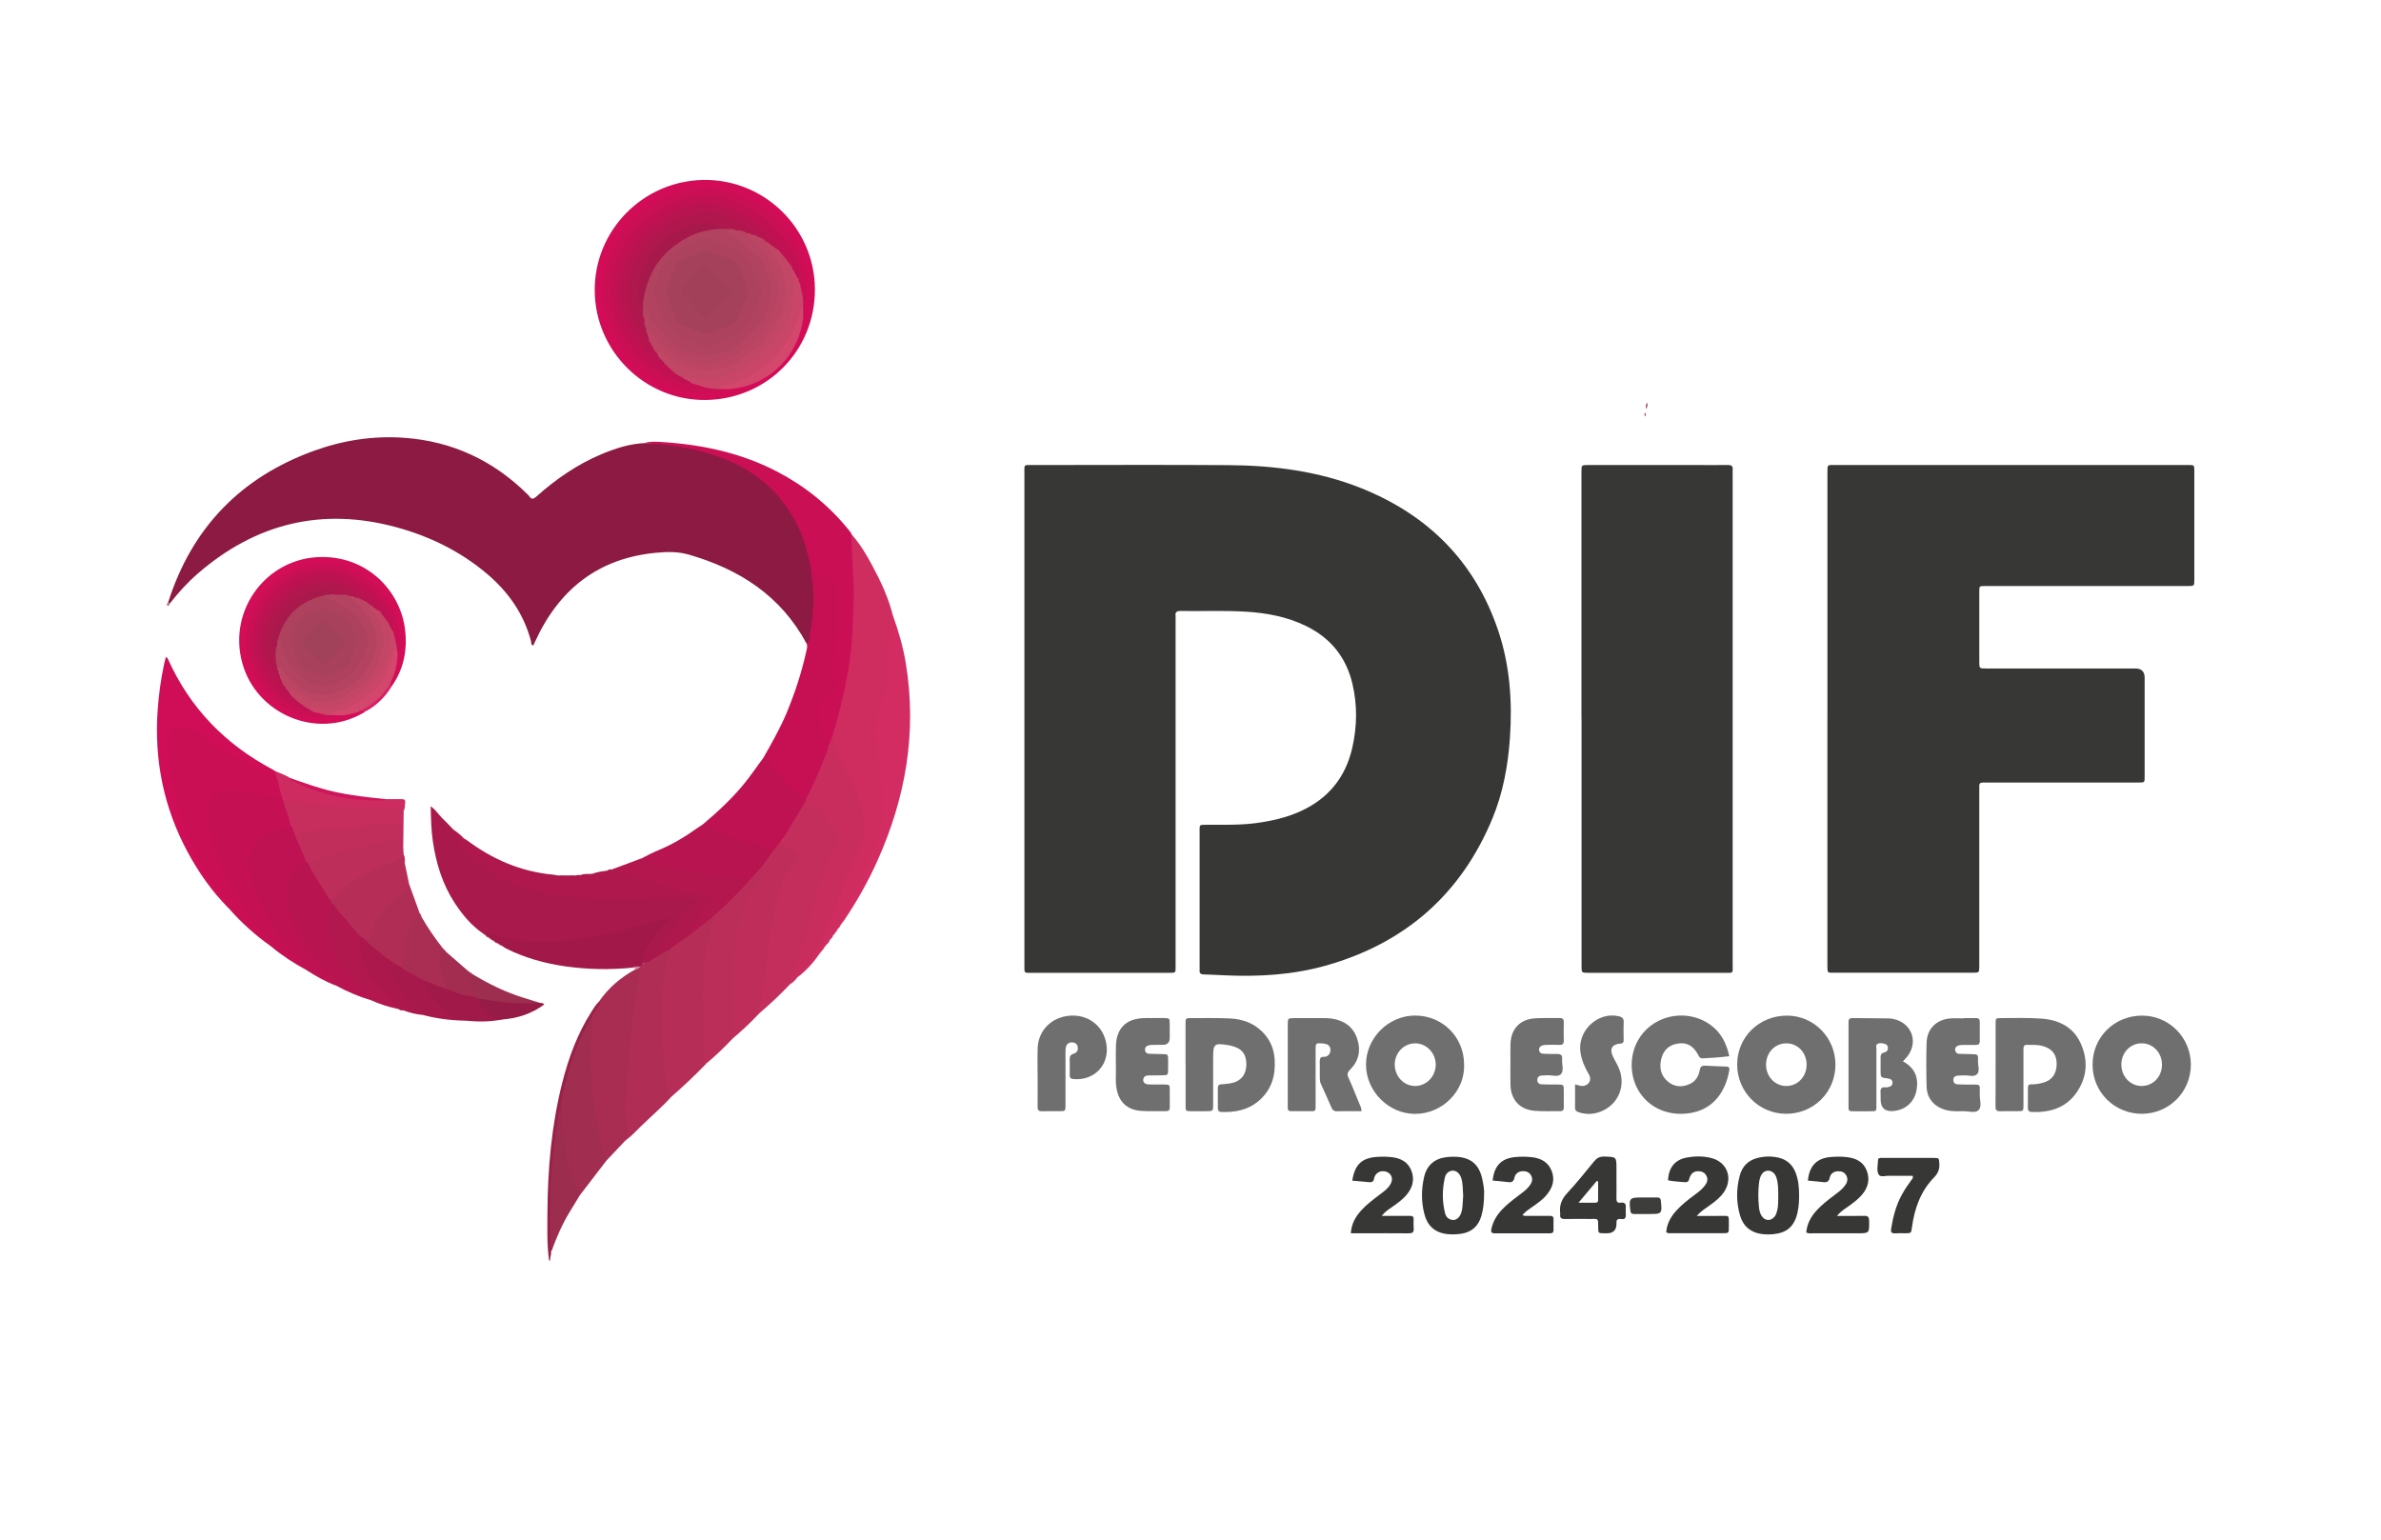 <svg xmlns="http://www.w3.org/2000/svg" id="uuid-6e773858-5f49-4664-8767-ef8faa3a9748" data-name="Capa_1" viewBox="0 0 778.02 503.15"><g><path d="M334.74,235c0-26.72,0-53.44,0-80.16,0-3.28-.38-2.88,2.99-2.88,21.2-.01,42.4-.11,63.6.03,14.88.1,29.53,1.96,43.46,7.53,21.84,8.75,37.13,23.96,44.73,46.43,3.87,11.44,4.7,23.29,3.86,35.29-.63,8.99-2.24,17.79-5.68,26.13-10.27,24.83-28.53,40.79-54.31,48.11-10.95,3.11-22.19,3.74-33.52,3.21-2.16-.1-4.31-.23-6.47-.28-.99-.02-1.52-.32-1.41-1.39.04-.4,0-.8,0-1.2,0-14.56,0-29.12,0-43.68,0-2.87-.27-2.61,2.52-2.63,5.28-.04,10.56.16,15.81-.54,5.02-.67,9.91-1.75,14.54-3.84,9.07-4.09,14.76-10.99,16.99-20.68,1.62-7.04,1.72-14.1.04-21.15-2.07-8.63-7.16-14.85-15.12-18.74-6.21-3.04-12.87-4.28-19.69-4.69-7.11-.42-14.24-.12-21.35-.22-1.26-.02-1.75.39-1.6,1.63.07.55.01,1.12.01,1.68,0,37.04,0,74.08,0,111.13,0,.48,0,.96,0,1.44,0,2.5.18,2.35-2.33,2.35-14.96,0-29.92,0-44.88,0-.4,0-.8-.02-1.2,0-.71.02-1-.34-.99-1.02.01-.64,0-1.28,0-1.92,0-26.64,0-53.28,0-79.92Z" fill="#373736"></path><path d="M597.13,234.94v-79.2c0-.4,0-.8,0-1.2-.02-2.86-.06-2.59,2.61-2.59,34.32,0,68.64,0,102.96,0,4.16,0,8.32-.01,12.48,0,1.8,0,1.84.04,1.84,1.88.01,11.92.01,23.84,0,35.76,0,1.9-.04,1.91-2.3,1.91-16.64,0-33.28,0-49.92,0-5.44,0-10.88-.01-16.32,0-1.68,0-1.72.04-1.72,1.71-.01,7.68-.01,15.36,0,23.04,0,2.17.02,2.19,2.23,2.19,16.24,0,32.48,0,48.72,0q3.08,0,3.08,3.01c0,10.48,0,20.96,0,31.44,0,.64,0,1.28-.02,1.92-.01.58-.33.87-.9.88-.64.01-1.28.02-1.92.02-16,0-32,0-48,0-.64,0-1.28.04-1.92,0-.91-.05-1.34.32-1.28,1.25.03.56,0,1.12,0,1.68,0,18.56,0,37.12,0,55.68,0,.48,0,.96,0,1.44-.02,2.07-.02,2.09-2.1,2.09-15.04,0-30.08,0-45.12,0-2.45,0-2.41.29-2.41-2.52,0-26.8,0-53.6,0-80.4Z" fill="#373736"></path><path d="M516.76,234.86v-79.41c0-.48,0-.96,0-1.44.02-2.03.03-2.05,2.14-2.05,12.24,0,24.47,0,36.71,0,2.96,0,5.92.04,8.88-.02,1.18-.02,1.84.27,1.68,1.59-.06.47,0,.96,0,1.44,0,53.26,0,106.53,0,159.79,0,3.64.49,3.11-3.21,3.12-14.31.02-28.63,0-42.94,0-.4,0-.8,0-1.2,0-2.01-.03-2.02-.03-2.03-2.15-.01-2.08,0-4.16,0-6.24v-74.62Z" fill="#373736"></path><path d="M54.99,196.7c7.75-24.27,23.67-40.71,47.56-49.38,9.57-3.47,19.53-5.01,29.7-4.25,15.6,1.16,28.96,7.42,40.08,18.42.23.22.48.44.65.71.74,1.13,1.38.86,2.27.07,6.37-5.67,13.31-10.51,21.21-13.82,4.5-1.89,9.13-3.42,14.07-3.66,16.03-.15,30.74,3.6,42.54,15.13,7.03,6.87,10.75,15.55,12.4,25.18,1.44,7.55,1.26,15.08-.19,22.6-.19,1,.07,2.57-1.76,2.55-8.38-15.59-21.95-24.28-38.51-29.04-3.47-1-6.98-.92-10.47-.6-19.11,1.76-31.99,12.05-39.78,29.24-.16.36-.33.71-.49,1.07-.87-.16-.61-.88-.74-1.34-2.38-9.07-7.53-16.33-14.64-22.28-8.6-7.21-18.5-12.04-29.24-14.98-24.31-6.65-46-1.38-65,15.09-3.39,2.94-6.41,6.25-9.16,9.81-.45.11-.68,0-.52-.51Z" fill="#8c1a42"></path><path d="M158.18,305.28c-3.98-2.65-6.99-6.23-9.58-10.19-4-6.11-6.09-12.92-7.15-20.09-.55-3.71-.61-7.44-.72-11.53,1.71,1.19,2.57,2.72,3.79,3.89,1.26,1.2,2.44,2.49,3.66,3.74,4.5,8.88,11.79,14.48,20.99,17.8,7.04,2.54,14.36,3.57,21.82,3.78.27.03.53.08.79.15,2.62.42,5.26.17,7.89.14,3.04,0,6.08-.02,9.13,0,.68.06,1.37.07,2.06.05,4.21-.67,8.44-.66,12.66-.2,1.33.15,3.13-.09,3.63,1.71.43,1.57-.91,2.48-1.88,3.37-2.74,2.52-4.85,5.51-6.67,8.73-.95,1.67-1.81,3.38-2.39,5.22-1.79,1.61-3.42,3.58-6.28,2.87-.76-1.27-.22-2.48.22-3.67,1.15-3.14,3.28-5.64,5.41-8.13.45-.53,1.14-.89,1.3-1.86-2.37.21-4.49,1.07-6.66,1.71-11.07,3.29-22.3,5.57-33.91,5.5-5.3-.03-10.49-.85-15.55-2.45-.83-.26-1.65-.64-2.56-.55Z" fill="#a9194b"></path><path d="M278.27,174.62c2.77,3.11,4.88,6.67,6.83,10.32,2.75,5.13,5.2,10.39,6.63,16.06.01,3.84-.58,7.63-1.01,11.42-.28,2.48-.44,4.96-.14,7.41.28,2.31.2,4.54-.8,6.56-3.88,7.82-3.28,15.94-1.85,24.14,1.11,6.4,1.62,12.83.62,19.3-.76,4.89-2.9,9.28-4.93,13.7-2.53,5.51-4.77,11.16-7.89,16.39-.37.63-.52,1.33-.8,1.98v-.02c-.19.15-.39.3-.43.58l.06-.06c-.44.14-.32.66-.61.91h0c-.17.17-.36.32-.44.56l.05-.05c-.39.17-.28.67-.59.89l-.02.03c-.13.19-.32.33-.42.54l.03-.03c-.22.14-.42.29-.45.58l.06-.06c-.46.13-.34.65-.61.91h0c-.18.15-.37.31-.45.55l.05-.05c-.49.36-.67.96-1.05,1.41h0c-.17.17-.36.31-.45.55l.04-.04c-.24.13-.44.28-.47.57l.06-.06c-.45.12-.32.65-.62.88h0c-.15.19-.34.34-.44.55l.03-.03c-.24.14-.41.34-.48.62-1.98,2.97-4.36,5.56-7.2,7.73-.53-1.17.39-1.81,1.04-2.39,2.89-2.58,4.51-5.99,6.07-9.38,3.15-6.81,5.77-13.85,8.35-20.89,1.02-2.77,1.89-5.64,3.41-8.16,3.38-5.6,2.84-11.25.73-17.04-1.9-5.18-4.73-9.94-6.77-15.06-.73-1.85-1.6-3.66-1.92-5.65.55-3.47,1.85-6.74,2.59-10.17.52-2.41,1.15-4.8,1.59-7.24.01-.28.05-.56.11-.83,1.29-7.72,2.14-15.46,2.32-23.3.16-7.09.02-14.16-.49-21.23-.08-1.16-.25-2.42.7-3.4Z" fill="#cf2c60"></path><path d="M263.53,210.24c1.39-.66.99-2.12,1.16-3.14.64-4.05,1.19-8.12,1.08-12.24-.09-3.39-.62-6.74-.94-10.12,2.49,1.66,5.04,3.18,7.83,4.34,1.74.72,1.86,2.66,1.92,4.37.23,6.88-.28,13.72-1.24,20.53-.45,3.14-1.43,6.25.81,9.21.75.99.05,2.16-.74,3.03-1.23,1.36-2.49,2.71-3.94,3.84-1.4,1.09-1.64,2.38-1.18,4.03.87,3.16,1.79,6.29,2.82,9.4.09.81-.05,1.59-.34,2.34-1.8,4.77-3.7,9.51-6.11,14.02-.26.49-.56.97-1.03,1.3-1.1.55-1.77-.22-2.51-.81-4.58-3.6-8.44-7.87-11.66-12.73,2.65-4.71,5.36-9.4,7.47-14.4,2.82-6.7,5.04-13.57,6.61-20.67.18-.8.36-1.54,0-2.32Z" fill="#c70f54"></path><path d="M88.59,309.25c-5.15-3.61-9.78-7.79-13.92-12.53-1.61-2.36-3.5-4.51-5.11-6.88-7.64-11.22-12.52-23.49-14.49-36.9-.6-4.09-1.18-8.22-.1-12.37,1-3.88,3.1-4.93,6.72-3.3,3.01,1.35,5.71,3.21,8.44,5,6.43,4.2,13.04,8.05,20.24,10.79,1.36,2.15,1.98,4.49,1.8,7.03-1.13.97-2.41.58-3.66.41-4.27-.6-8.49-1.46-12.82-1.72-5.87-.35-7.65,2.49-7.23,8.21.69,9.43,4.57,17.71,9.23,25.72,2.79,4.79,6.19,9.12,9.64,13.43.7.87,1.82,1.69,1.27,3.12Z" fill="#cb0f55"></path><path d="M270.58,243.79c-1.24-3.11-2.04-6.35-2.95-9.56-.75-2.64-.63-2.9,1.42-4.64,1.52-1.28,2.87-2.77,4.28-4.19.8-.81.9-1.8.03-2.53-2.05-1.71-1.5-3.98-1.2-6.01.56-3.77.98-7.54,1.38-11.32.43-3.99.32-7.96.37-11.93.04-3.27-.38-3.82-3.45-4.83-2.32-.76-4.37-1.84-5.64-4.04-.94-4.12-2-8.19-3.76-12.07-1.44-3.15-3.21-6.06-5.32-8.77-7.45-9.53-17.65-14.43-29.14-17.05-3.25-.74-6.55-1.23-9.88-1.59-2.06-.22-4.13-.29-6.18-.48,1.87-.61,3.8-.46,5.69-.34,13.19.83,25.91,3.52,37.73,9.68,8.89,4.64,16.58,10.78,22.95,18.54.5.61,1.08,1.18,1.36,1.95,0,5.16.31,10.33.61,15.47.29,4.94-.11,9.83-.28,14.71-.21,6.14-.91,12.3-2.27,18.34-.12.1-.17.21-.13.32.04.11.08.16.12.16-1.23,5.49-2.4,11-4.22,16.34-.1.29-.06.63-.08.95-.59.91.39,2.59-1.44,2.89Z" fill="#cb0f55"></path><path d="M258.13,321.65c-3.19,3.37-6.59,6.52-10.1,9.56-.69-.63-.64-1.45-.46-2.23,2.38-10.6,2.61-21.53,5.04-32.11,1.22-5.31,2.74-10.48,6.19-14.88,1.53-1.95,1.21-2.84-.96-4.2-1.06-.66-2.43-.92-2.97-2.26-.06-.25-.06-.5-.02-.76.05-.25.15-.48.27-.7.06-.11.13-.21.18-.32.11-.21.24-.41.37-.62,2-3.31,3.98-6.63,5.92-9.98.46-.78.78-1.79,1.97-1.84,4.12,2.32,7.37,5.58,9.85,9.54,1.4,2.24,1.38,4.69-.15,7.02-3.15,4.82-4.68,10.3-6.21,15.76-2.3,8.22-3.93,16.64-7.23,24.58-.49,1.19-1.19,2.26-1.7,3.43Z" fill="#c42e5c"></path><path d="M88.59,309.25c-1.29-2.78-3.55-4.85-5.38-7.24-5.89-7.72-10.58-16.07-13.62-25.31-.9-2.72-1.31-5.54-1.65-8.39-.22-1.83-.27-3.57.02-5.39.43-2.72,2.4-4.61,5.11-4.74,4.32-.2,8.54.51,12.77,1.22,2.03.34,4.04.91,6.13.71.59.32.82.9,1.06,1.47.72,2.71,2.23,5.21,2.25,8.12-.35,1.2-1.37,1.44-2.4,1.66-1.48.32-2.96.67-4.37,1.22-5,1.98-7.08,5.62-6.32,10.96.95,6.68,3.69,12.67,7.21,18.32,2.53,4.07,5.37,7.9,8.74,11.34.99,1.01,2.41,1.94,1.95,3.76-4.08-2.21-7.96-4.72-11.52-7.71Z" fill="#c51054"></path><path d="M583.88,331.87c-9.1.01-16.23,7.02-16.24,15.98-.01,8.88,7.07,16.05,15.9,16.1,9.03.06,16.19-7.01,16.21-16,.03-8.9-7.07-16.09-15.87-16.08ZM583.71,354.87c-3.64,0-6.56-2.99-6.63-6.79-.07-3.98,2.75-7.08,6.49-7.15,3.77-.08,6.73,2.94,6.76,6.89.04,3.94-2.88,7.04-6.62,7.05Z" fill="#706f6f"></path><path d="M699.94,331.87c-9.08.02-16.17,7.04-16.17,16.03s7.17,16.09,16.18,16.05c8.85-.04,15.94-7.18,15.94-16.05s-7.15-16.05-15.95-16.03ZM699.68,354.86c-3.72-.07-6.59-3.25-6.5-7.18.1-3.83,3-6.78,6.66-6.76,3.75.02,6.65,3.11,6.61,7.06-.04,3.94-3.01,6.96-6.77,6.88Z" fill="#706f6f"></path><path d="M652.09,347.92c0-4.48-.02-8.96,0-13.44,0-1.74.05-1.8,1.69-1.8,4.4,0,8.81-.15,13.19.16,5.76.4,10.61,2.75,13.03,8.33,2.39,5.5,1.98,10.98-1.53,15.94-3.52,4.99-8.7,6.46-14.52,6.26-.85-.03-1.32-.37-1.31-1.31.03-2.24.02-4.48.01-6.72,0-.7.32-1.02,1.02-1.01,1.21.03,2.4-.16,3.56-.43,3.16-.73,4.83-2.93,4.81-6.26-.02-3.15-1.5-4.98-4.63-5.85-1.65-.46-3.33-.31-5-.37-.96-.03-1.24.46-1.22,1.33.03,1.2,0,2.4,0,3.6,0,4.96.01,9.92,0,14.88,0,1.83-.04,1.85-1.85,1.87-1.92.02-3.84-.04-5.76.02-1.15.04-1.53-.39-1.52-1.53.05-4.56.02-9.12.02-13.68Z" fill="#706f6f"></path><path d="M462.51,331.85c-8.79-.05-16.18,7.32-16.15,16.1.03,8.5,7.22,16,16,16.03,8.99.03,16.4-7.53,16.05-16.12,0-8.97-7.02-15.96-15.9-16.01ZM462.33,354.87c-3.67-.05-6.61-3.21-6.58-7.07.04-3.86,3.05-6.92,6.77-6.87,3.67.04,6.68,3.25,6.62,7.06-.06,3.83-3.12,6.92-6.81,6.88Z" fill="#706f6f"></path><path d="M387.39,347.88c0-4.47-.02-8.95,0-13.42.01-1.72.05-1.78,1.73-1.78,4.23,0,8.47-.07,12.7.11,4.1.18,7.82,1.47,10.79,4.5,2.4,2.45,3.65,5.36,3.89,8.77.37,5.32-.93,9.97-5.09,13.58-3.55,3.08-7.77,3.87-12.29,3.73-.76-.02-1.17-.4-1.17-1.19,0-2.24.02-4.47,0-6.71,0-.81.36-1.1,1.15-1.15,1.19-.08,2.4-.19,3.56-.46,3.01-.7,4.59-2.87,4.6-6.15,0-3.19-1.44-5.07-4.54-5.87-.39-.1-.77-.22-1.16-.28-4.87-.79-5.15-.55-5.15,4.26,0,5.03,0,10.07,0,15.1,0,2.17-.03,2.18-2.27,2.19-1.68.01-3.36.03-5.03,0-1.65-.03-1.69-.06-1.7-1.79-.02-4.47,0-8.95,0-13.42Z" fill="#706f6f"></path><path d="M565.1,345.12c-2.98.39-5.83.58-8.69.71-1.1.05-1.28-.72-1.66-1.4-1.54-2.75-3.58-3.87-6.49-3.43-2.82.42-4.65,2.1-5.37,4.82-.77,2.9-.3,5.61,2.12,7.62,2.18,1.8,4.68,1.92,7.2.75,1.9-.88,2.87-2.58,3.2-4.52.23-1.29.84-1.5,1.94-1.44,2.23.13,4.47.22,6.7.29.81.03,1.17.35,1.02,1.18-1.24,7.23-5.28,12.43-11.83,13.83-7.66,1.64-14.83-1.43-18.22-7.83-3.32-6.29-2.34-15.26,4.17-20.37,6.09-4.78,14.98-4.66,20.78.41,2.82,2.46,4.28,5.68,5.09,9.38Z" fill="#706f6f"></path><path d="M230.77,347.57c-3.68,3.83-7.56,7.46-11.55,10.96-1.61-.71-1.64-2.28-1.87-3.65-1.35-7.98-1.87-16.02-1.83-24.12.03-6.69.96-13.23,2.56-19.69.22-1.19,1.07-1.89,2.01-2.5,2.05-1.33,3.98-2.84,5.94-4.29,1.9-1.3,3.59-2.86,5.45-4.21.66-.48,1.37-1.3,2.19-.17.39,1.16-.13,2.2-.43,3.26-2.96,10.28-3.12,20.75-2.45,31.32.28,4.35.52,8.73-.02,13.09Z" fill="#b62e57"></path><path d="M204.39,372.65c-2.08,2.21-4.17,4.41-6.25,6.62-1.05-.41-1.29-1.37-1.52-2.3-2.76-10.97-4.51-22.08-4.52-33.42,0-3.44.79-6.82.83-10.25-.11-1.61.98-2.71,1.69-3.97.37-.66,1.08-1.14,1.08-2.01,3.09-4.55,7.17-7.96,11.96-10.59.16-.18.34-.35.53-.49.34-.2.7-.27,1.09-.19.26.11.45.28.58.53.39,1.22,0,2.39-.28,3.54-1.92,7.72-2.35,15.64-3.13,23.51-.57,5.64-.69,11.32-1.33,16.96-.3,2.59.12,5.13.58,7.63.34,1.85.13,3.25-1.32,4.43Z" fill="#a92d53"></path><path d="M258.13,321.65c.03-1.99,1.16-3.61,1.83-5.38,1.85-4.84,3.01-9.88,4.38-14.86,1.75-6.36,3.17-12.83,5.71-18.96.74-1.79,1.72-3.44,2.76-5.01,1.57-2.36,1.15-4.58-.14-6.7-1.71-2.83-4.24-4.97-6.72-7.09-.83-.71-1.56-1.61-2.59-2.09-.16-.11-.22-.21-.16-.32.05-.11.11-.16.16-.16,2.52-4.69,4.54-9.6,6.52-14.53.35-.87.77-1.75.7-2.74.88-.76.56-2.13,1.44-2.89,1.14,3.23,2.2,6.49,3.81,9.53,1.9,3.6,3.58,7.31,5.03,11.11,1.22,3.22,1.83,6.59,1.71,10.05-.06,1.79-.73,3.45-1.53,4.99-3.02,5.83-4.98,12.08-7.37,18.16-2.53,6.44-4.99,12.91-8.48,18.94-.62,1.06-1.43,1.9-2.23,2.79-.84.93-2.04,1.58-2.42,2.9-.67.9-1.47,1.67-2.42,2.28Z" fill="#c92d5e"></path><path d="M444.87,363.1c-2.79,0-5.43-.03-8.06.02-.97.02-1.42-.44-1.77-1.26-1.11-2.57-2.25-5.13-3.42-7.67-.32-.69-.36-1.38-.36-2.1,0-1.28-.01-2.56,0-3.84,0-.8-.12-1.66.14-2.37.29-.79,1.28-.39,1.93-.65.93-.37,1.36-1.05,1.4-2.03.04-1.01-.42-1.7-1.36-2.02-.45-.15-.93-.21-1.41-.24-1.93-.12-2.07-.02-2.07,1.88-.02,5.84,0,11.68,0,17.52,0,.56-.02,1.12,0,1.68.01.65-.21,1.08-.94,1.08-2.4,0-4.8,0-7.2,0-.71,0-.97-.42-.96-1.08,0-.4,0-.8,0-1.2,0-8.64,0-17.28,0-25.92,0-2.19.02-2.21,2.26-2.21,3.04-.01,6.08-.01,9.12,0,.96,0,1.93,0,2.87.14,3.94.55,6.94,2.46,8.33,6.3,1.4,3.86.76,7.43-2.2,10.38-.88.87-1.05,1.54-.53,2.68,1.26,2.76,2.37,5.59,3.52,8.4.29.73.76,1.41.71,2.52Z" fill="#706f6f"></path><path d="M255.21,274.98c.13,1.24,1.27,1.32,2.07,1.73,1.15.59,2.21,1.24,3.08,2.21.51.57.59,1.08.18,1.71-.39.6-.69,1.28-1.16,1.8-3.12,3.42-4.41,7.73-5.53,12.02-1.19,4.59-1.9,9.29-2.54,14-.95,6.97-1.41,14.01-3.21,20.85-.16.6-.05,1.27-.07,1.9-2.7,2.91-5.61,5.6-8.63,8.17-.92-.39-.98-1.18-.91-2.01.42-5.19-.07-10.4.24-15.59.44-7.42.79-14.86,2.77-22.09,1.24-4.51,2.95-8.8,6.02-12.43.89-1.05,1.26-2.2,1.01-3.55.37-2.6,2.59-4.01,3.84-6.05,1-.83,1.06-2.68,2.85-2.68Z" fill="#bf2e5a"></path><path d="M204.39,372.65c.91-1.28.82-2.53.61-4.12-.43-3.18-1.37-6.44-.25-9.7.1-.29.09-.64.06-.95-.32-3.52.31-7.01.6-10.48.36-4.26.83-8.53,1.21-12.79.51-5.8,1.55-11.47,2.86-17.12.12-.52.08-.95-.42-1.24-.12-.15-.18-.31-.19-.5.05-.29.21-.51.44-.68.16-.1.33-.17.51-.22.09,0,.18,0,.28,0,2.18-.45,3.83-1.95,5.76-2.89.71-.99,1.3-2.2,2.88-1.44.04,1.53-.46,2.97-.78,4.44-.96,4.43-1.68,8.88-1.63,13.43.03,3.02.06,6.04,0,9.06-.07,3.43.45,6.79.84,10.18.31,2.68.54,5.35,1.03,8.01.2,1.06.6,1.96,1.03,2.9-3.05,3.35-6.51,6.29-9.75,9.45-1.65,1.61-3.2,3.32-5.08,4.67Z" fill="#b02e55"></path><path d="M621.78,346.8c4.01,2.17,5.18,5.39,4.47,9.43-.68,3.86-3.62,6.48-7.57,6.82q-4.16.36-4.16-3.82c0-.48-.02-.96,0-1.44.04-.71-.23-1.5.2-2.1.48-.68,1.33-.26,2.01-.4.94-.18,1.77-.53,1.67-1.64-.09-.99-.92-1.16-1.76-1.27-2.11-.28-2.12-.3-2.13-2.37,0-1.44.02-2.88,0-4.31-.02-.88.12-1.56,1.15-1.77.78-.16,1.25-.71,1.25-1.53,0-.63-.4-1.07-.95-1.26-.83-.29-1.79-.45-2.53.03-.56.36-.29,1.19-.29,1.81-.01,5.75,0,11.51-.01,17.26-.01,3.21.4,2.87-2.99,2.89-1.2,0-2.4,0-3.6,0-2.78-.01-2.51.22-2.52-2.64,0-7.83,0-15.66,0-23.49,0-.96.04-1.92,0-2.88-.05-.98.26-1.46,1.35-1.45,3.99.07,7.99.07,11.98.12.55,0,1.11.12,1.65.25,5.96,1.46,7.97,7.86,3.94,12.54-.31.35-.63.69-1.14,1.24Z" fill="#706f6f"></path><path d="M274.91,301.9c-.14-1.24.21-2.39.81-3.43,3.33-5.74,5.64-11.95,8.44-17.93,1.36-2.9,2.58-5.82,3.3-8.94,1.18-5.1,1.02-10.22.51-15.4-.43-4.34-1.51-8.6-1.56-12.98-.01-1.12-.52-2.14-.51-3.29.03-3.87.83-7.56,2.25-11.14.44-1.11.85-2.23,1.23-3.36.55-1.65.74-3.25.53-5.09-.31-2.65-.38-5.38.18-8.09.41-2.01.55-4.09.62-6.15.05-1.78.33-3.47,1.02-5.1,1.86,5.18,3.4,10.46,4.28,15.9,3.66,22.47-.09,43.87-9.35,64.47-3.02,6.72-6.63,13.11-10.73,19.23-.31.46-.68.87-1.02,1.31Z" fill="#d22c62"></path><path d="M230.47,130.7c-19.7.17-35.96-15.87-36.14-35.64-.18-19.76,15.78-35.95,35.53-36.26,19.73-.31,36.24,15.55,36.42,35.53.18,20.16-15.67,36.2-35.81,36.37Z" fill="#d30c58"></path><path d="M218.73,310.51c-1.17.07-1.94.91-2.88,1.44-.16-2.15,1.16-3.77,2.08-5.49,1.93-3.58,4.31-6.85,7.42-9.54.3-.26.57-.56.84-.85.39-.41.78-.83.57-1.46-.24-.73-.86-.78-1.51-.91-3.78-.75-7.6-.42-11.41-.44-.93,0-1.87.29-2.8.45-.64-.67-1.28-.48-1.92,0h-9.6c-2.69-.68-5.47.17-8.16-.48h-.48c-3.52-.32-7.05-.59-10.54-1.2-11.02-1.93-20.94-5.97-28.39-14.75-.46-.54-.89-1.16-1.11-1.82-.22-.63-.46-1.49.76-1.47.34.2.71.36,1.02.6,8.33,6.23,17.56,10.21,27.98,11.21.55.05,1.1.18,1.65.27,1.91.36,3.83.35,5.75,0,.58-.15,1.16-.23,1.75-.09.98-.45,2.08.11,3.05-.39.31-.04.62-.08.94-.12,1.72,1.01,2.94-.44,4.36-.89l.11-.1.14.06c.52-.27,1.2.03,1.67-.45h-.02c1.15-.51,2.2.05,3.22.38,4.32,1.41,8.74,2.51,12.93,4.27,4.55,1.91,9.34,2.52,14.2,2.89,1.19.09,2.54.11,3.04,1.45.47,1.26-.54,2.08-1.32,2.86-2.52,2.54-4.08,5.67-5.64,8.82-2.23,1.6-4.46,3.2-6.7,4.78-.39.28-.78.53-.98.98Z" fill="#ae184d"></path><path d="M255.21,274.98c-1.17.65-1.39,2.09-2.4,2.88-7.41-1.6-14.65-3.72-21.43-7.19-.63-.33-1.25-.72-1.55-1.43,4.73-4.01,9.28-8.21,13.23-13.03,2.27-2.77,4.24-5.74,6.4-8.59.72.01,1.11.43,1.48,1.02,2.12,3.38,4.82,6.28,7.79,8.89,1.45,1.27,2.7,2.88,4.64,3.53,0,.16,0,.32,0,.48-2.4,4-4.8,8-7.2,12-.17.15-.32.32-.48.48h0c-.16.16-.32.31-.47.48,0,.16-.01.32-.01.48Z" fill="#bf1252"></path><path d="M248.97,283.15c.79,1.91.35,3.32-1.15,4.88-1.74,1.81-2.93,4.11-3.87,6.51-1.31,3.34-2.35,6.75-2.9,10.28-.29,1.87-.45,3.79-.79,5.63-.55,2.99-.11,6.02-.8,8.99-.3,1.29-.08,2.7-.09,4.05,0,3.67,0,7.34,0,11,0,1.03.16,2.07-.3,3.06-.31.66.08,1.23.34,1.81-2.71,2.91-5.6,5.63-8.63,8.19-.67-2.33-.48-4.73-.52-7.11-.1-6.44-.77-12.86-.47-19.31.29-6.51,1.04-12.94,3.07-19.18.26-.81.78-1.6.29-2.5-.28-.93.52-1.23,1.01-1.69,3.47-3.28,6.83-6.67,10.13-10.13,1.54-1.53,2.37-3.81,4.7-4.51Z" fill="#bb2e59"></path><path d="M100.11,316.96c-.48-1.3-1.36-2.31-2.31-3.29-5.64-5.85-10.09-12.46-13.32-19.95-1.43-3.33-2.47-6.74-2.94-10.27-.51-3.8.63-8.69,4.83-10.54,2.21-.98,4.42-1.73,6.75-2.2.74-.15,1.41-.23,1.75-1,1.62.22,1.42,1.75,1.97,2.74.9,2.26,1.95,4.45,2.92,6.67.37.85.96,1.65.55,2.66-1.06,1.31-2.68,1.99-3.68,3.41-2.23,3.17-2.46,6.69-1.87,10.34.85,5.24,3.23,9.85,6.1,14.22,2.24,3.41,4.67,6.68,7.64,9.52.74.7,1.93,1.37,1.24,2.78-3.42-1.31-6.58-3.1-9.65-5.07Z" fill="#be1252"></path><path d="M339.05,351.65c0-3.03-.08-6.07.02-9.1.18-5.86,4.55-10.22,10.55-10.66,5.81-.42,10.59,3.09,11.79,8.66,1.5,6.99-3.53,12.67-10.62,12.06-.92-.08-1.27-.42-1.25-1.31.03-1.68.04-3.35,0-5.03-.03-.98.16-1.59,1.26-1.94,1.25-.4,1.61-1.33,1.32-2.4-.28-1.03-1.07-1.34-2.02-1.3-1.12.05-1.77.76-1.89,2.07-.08.87-.04,1.75-.04,2.63,0,5.27,0,10.54,0,15.81,0,1.93-.03,1.95-2,1.96-1.92.02-3.83-.04-5.75.02-1.06.03-1.38-.4-1.37-1.41.04-3.35.01-6.71.01-10.06h.02Z" fill="#706f6f"></path><path d="M193.29,332.6c.29.58.66,1.19.45,1.82-.57,1.71-.26,3.49-.53,5.2-.6,3.81-.6,7.58,0,11.39.32,2.03.23,4.1.47,6.17.67,5.92,1.73,11.76,3.16,17.53.38,1.54.52,3.14,1.3,4.56-2.9,3.79-5.8,7.57-8.71,11.36-2.66-3.77-4.1-8.03-4.91-12.51-.81-4.45-1.63-8.9-1.52-13.46.02-.73-.32-1.39-.38-2.1.87-7.79,3.25-15.18,6.2-22.4.9-2.21,1.91-4.39,3.17-6.42.3-.48.38-1.3,1.29-1.15Z" fill="#a12d50"></path><path d="M209.61,315.31c-.17.19-.34.37-.5.56-.74.57-1.65-.05-2.42.34-7.25.71-14.48.6-21.7-.4-6.83-.95-13.4-2.77-19.6-5.85-.49-.24-.92-.6-1.38-.91-.2-.18-.4-.38-.69-.4h-.17s-.11-.13-.11-.13c-.19-.12-.32-.33-.56-.36l.06.04c-.18-.41-.67-.3-.94-.57h.01c-.17-.21-.37-.39-.66-.43-.15.03-.26-.03-.31-.17-.17-.11-.33-.22-.48-.36h.02c-.16-.18-.31-.39-.59-.41l.06.06c-.13-.45-.65-.33-.89-.62h0c-.18-.16-.31-.38-.55-.44v.02c.56-.7,1.23-.49,1.96-.32,2.47.59,4.85,1.49,7.39,1.85,5.44.77,10.85,1.1,16.35.47,3.78-.43,7.54-.88,11.29-1.53,4.93-.85,9.76-2.11,14.57-3.49,2.29-.66,4.58-1.32,6.86-1.99.3-.09.6-.2.91-.25.34-.05.62.11.82.38.26.34.02.61-.19.83-.55.58-1.14,1.12-1.68,1.71-2.09,2.3-4.11,4.65-5.4,7.52-.63,1.39-1.13,2.81-.98,4.37,0,0,0,0,0,0-.17.14-.33.31-.48.48Z" fill="#a21949"></path><path d="M376.81,332.67c1.2,0,2.4-.02,3.59,0,1.78.04,1.79.05,1.82,1.92.02,1.52.01,3.03,0,4.55q-.01,2.25-2.17,2.28c-1.12.01-2.24-.01-3.35.01-.48,0-.97.03-1.42.16-.64.19-1.14.59-1.13,1.36,0,.87.51,1.35,1.33,1.39,1.43.07,2.87.06,4.31.1,1.86.05,1.87.05,1.91,1.88.02,1.04.02,2.08,0,3.11-.04,1.91-.05,1.92-2.08,1.95-1.44.02-2.87,0-4.31.04-.65.01-1.28.13-1.6.82-.48,1.03.14,2.03,1.45,2.1,1.75.1,3.51.02,5.27.05,1.75.03,1.78.05,1.8,1.68.03,1.92-.02,3.83.01,5.75.02.92-.36,1.29-1.27,1.28-2.71-.04-5.44.09-8.14-.1-4.54-.32-7.26-2.96-8.02-7.46-.34-1.99-.15-3.98-.17-5.98-.03-2.55-.06-5.11,0-7.67.15-5.85,3.26-8.99,9.07-9.21,1.04-.04,2.08,0,3.11,0,0,0,0-.01,0-.02Z" fill="#706f6f"></path><path d="M90.09,253.38c-5.12-1.62-9.83-4.08-14.4-6.87-4.89-2.98-9.51-6.43-14.72-8.89-2.7-1.27-4.5-.49-5.22,2.41-.4,1.61-.78,3.23-.74,4.93.13,5.18.91,10.27,2.06,15.31,2.16,9.42,6.01,18.16,11.07,26.33,1.86,3.01,3.36,6.36,6.08,8.81.38.34.48.81.44,1.32-5.41-5.41-9.75-11.63-13.36-18.33-7.79-14.45-10.92-29.9-9.79-46.26.35-5.03,1.03-10.01,2.07-14.94.18-.84.4-1.67.6-2.5.54.15.65.54.82.9,7.18,15.9,18.7,27.67,34.04,35.82.35.19.68.41,1.02.62.37.45.44.9.02,1.35Z" fill="#d00d57"></path><path d="M493.56,347.83c0-2.24-.06-4.48.01-6.72.16-4.94,3.16-8.08,8.07-8.36,2.63-.15,5.28-.04,7.91-.1.99-.02,1.46.3,1.44,1.36-.05,2-.04,4,0,6,.02,1.01-.32,1.46-1.38,1.42-1.36-.06-2.72-.03-4.08,0-.55.01-1.13.05-1.64.23-.64.22-1.08.74-.99,1.47.09.72.56,1.16,1.29,1.19,1.52.06,3.04.13,4.55.09,1.18-.03,1.81.29,1.7,1.6-.14,1.66.66,3.75-.31,4.9-1.02,1.21-3.16.31-4.81.46-.56.05-1.12.03-1.67.09-.83.09-1.3.57-1.31,1.42-.02.87.47,1.38,1.29,1.43,1.27.08,2.56.06,3.83.08.56,0,1.12,0,1.68,0,1.8.04,1.82.05,1.84,1.89.02,1.84-.02,3.68.01,5.52.02.89-.29,1.32-1.24,1.3-2.8-.05-5.61.12-8.39-.13-4.83-.45-7.65-3.59-7.8-8.43-.07-2.24-.01-4.48-.01-6.72h0Z" fill="#706f6f"></path><path d="M641.6,332.68c1.36,0,2.72.02,4.07,0,.93-.02,1.26.41,1.25,1.3-.03,2.08-.03,4.15,0,6.23.01.94-.43,1.26-1.31,1.24-1.36-.03-2.72-.02-4.07,0-.55.01-1.13.04-1.65.2-.65.21-1.1.73-1.02,1.45.08.68.48,1.21,1.24,1.25,1.35.06,2.71.08,4.07.11,2.17.03,2.24.03,2.16,2.28-.05,1.48.7,3.33-.39,4.35-.97.9-2.75.23-4.17.31-.72.04-1.44.02-2.15.09-.82.07-1.34.53-1.35,1.38,0,.83.48,1.4,1.29,1.45,1.35.09,2.71.07,4.07.09,3.72.06,3.3-.51,3.27,3.32-.01,1.72.77,3.91-.41,5.05-1.07,1.03-3.2.31-4.86.32-2.07.02-4.14.16-6.18-.49-3.59-1.15-5.82-3.77-5.92-7.55-.13-4.79-.15-9.59,0-14.37.14-4.51,3.22-7.54,7.76-7.9,1.43-.11,2.87-.02,4.31-.02,0-.03,0-.05,0-.08Z" fill="#706f6f"></path><path d="M248.97,283.15c-1.44,1.6-2.88,3.2-4.33,4.8-.27.19-.57.32-.89.27-9.59-1.68-19.41-2.06-28.78-4.97-1.9-.59-4.19-.6-5.3-2.77,1.82-.98,3.67-1.91,5.58-2.7,4.43-1.85,8.53-4.28,12.42-7.08.71-.51,1.45-.97,2.17-1.45,3.87,1.99,7.82,3.8,12,5.05,2.96.88,5.91,1.76,8.89,2.58.78.21,1.55.33,2.08,1-1.28,1.76-2.56,3.52-3.84,5.29Z" fill="#b81450"></path><path d="M109.76,322.03c0-1.02-.8-1.53-1.41-2.12-4.95-4.73-8.73-10.31-11.68-16.44-1.88-3.91-3.1-8.03-2.73-12.43.35-4.21,2.11-7.59,6.23-9.33.2-.15.41-.16.63-.04,2.58,3.99,4.94,8.12,7.48,12.14.16.32.29.65.36,1,.04.24.02.48-.02.72-2.74,6.97-.35,13.13,3.08,19.11,2.09,3.64,5.02,6.58,7.98,9.5.75.74,1.88,1.34,1.61,2.72-4.02-1.18-7.85-2.82-11.52-4.82Z" fill="#b81450"></path><path d="M514.68,354.34c.88.24,1.33.39,1.79.48,2.03.37,4.05-1.45,2.7-3.76-1.33-2.28-2.39-4.67-2.76-7.34-.94-6.96,5.71-13.18,12.47-11.66,1.21.27,1.76.75,1.69,2.06-.1,1.91-.04,3.83-.02,5.75,0,.76-.23,1.06-1.09,1.14-2.76.24-3.59,1.73-2.41,4.23.71,1.51,1.66,2.91,2.21,4.51,1.77,5.17-.35,10.56-5.19,13.02-2.6,1.32-5.32,1.58-8.13.71-.74-.23-1.28-.58-1.27-1.48.02-2.46,0-4.92,0-7.64Z" fill="#706f6f"></path><path d="M108.33,295.15c0-.16,0-.32-.01-.48-.12-.13-.17-.27-.15-.42.02-.15.04-.23.07-.23,2.05-3.45,5.03-5.93,8.51-7.79,3.08-1.65,6.16-3.34,9.52-4.37,2.19-.67,4.09-1.73,5.56-3.51.02.28.04.55.05.83.49.95-.12,2.05.41,3,.47,2.25.94,4.5,1.4,6.74-.07,1.35-.69,2.31-1.83,3.12-3.07,2.19-5.84,4.72-7.92,7.9-1.01,1.55-1.75,3.23-2.08,5.07-.19,1.08-.61,1.99-1.71,2.4-.22.05-.45.05-.68.02-.33-.08-.63-.22-.93-.39-.57-.33-1.06-.77-1.54-1.22-2.99-3.48-6.47-6.57-8.69-10.69Z" fill="#b62e57"></path><path d="M118.41,233.11c-15.08,8.56-34.76.24-39.29-16.63-4.68-17.38,8.24-34.51,26.23-34.47,15.22.03,25.63,11.48,27.04,23.94.75,6.59-.5,12.69-4.31,18.19-.48.15-.7-.14-.87-.52.57-3.22,1.95-6.24,2.26-9.52,2.68-10.23-3.11-21.6-13.23-26.64-9.69-4.82-18.62-3.1-26.6,3.45-7.7,6.32-9.98,14.87-7.84,24.46,2.29,10.24,12.31,18.33,22.7,18.61,2.23.06,4.44-.43,6.65-.7,1.77-.23,3.52-.55,5.23-1.06.34-.11.68-.21,1.02-.29.23-.05.47-.07.71-.06.47.12.96.22.8.9h0c-.16.12-.33.23-.51.34Z" fill="#d30d58"></path><path d="M209.66,280.48c1.78,1.12,3.79,1.62,5.78,2.22,5.19,1.55,10.55,2.24,15.86,3.22,1.7.31,3.47.45,5.2.53,2.8.14,5.52.51,8.14,1.5-3.45,3.79-6.96,7.53-10.93,10.79-.24.19-.39.49-.58.73-2.24,1.76-4.48,3.52-6.72,5.27-.07-.89.11-1.72.53-2.53,1.3-2.47,2.67-4.88,4.73-6.81.23-.22.46-.44.67-.68,1.12-1.28.85-2.3-.86-2.36-1.92-.06-3.75-.73-5.67-.58-1.69.13-3.28-.24-4.89-.78-6.1-2.02-12.09-4.38-18.32-5.98-.91-.23-1.56-1.16-2.63-.94,3.23-1.2,6.46-2.41,9.69-3.61Z" fill="#b3174e"></path><path d="M131.83,278.36c-.3,2.09-1.83,2.81-3.62,3.38-3.87,1.26-7.55,2.98-11.09,4.96-2.77,1.55-5.45,3.28-7.22,6.07-.38.59-.91,1.11-1.59,1.42-.16.17-.32.16-.47,0-2.04-3.47-4.37-6.77-6.27-10.33-.37-.7-.87-1.32-.93-2.15,8.94-4.28,18.6-6.09,28.2-8.08.86-.18,1.74-.33,2.54.24.43.83.13,1.72.22,2.58.04.47-.13.98.21,1.4,0,.16.01.33.02.49Z" fill="#bd2e5a"></path><path d="M131.37,276.91c0-.96-.02-1.92-.03-2.88-.63-.71-.7-1.6-.68-2.48.04-1.52-.72-1.85-2.11-1.73-8.32.72-16.65,1.4-24.96,2.23-2.41.24-4.78,1.21-7.26.53-.59-.91-.49-2.16-1.44-2.89-.18-2-1.13-3.77-1.65-5.67-.23-.84-.5-1.66-.75-2.49.93-.91,2.07-.7,3.16-.55,10.97,1.55,21.98,2.43,33.07,2.25,1.2-.02,3.34-.85,3.19,1.83-.05,3.94-.09,7.88-.14,11.82-.13.22-.26.21-.4,0Z" fill="#c72d5d"></path><path d="M108.33,295.15c1.2.5,1.56,1.76,2.34,2.63,2.31,2.59,4.53,5.28,6.78,7.93.37.54.57,1.14.59,1.79.19,6.73,3.6,11.92,7.95,16.67,1.02,1.12,2.18,2.11,3.19,3.25.54.62,1.4,1.2.76,2.25-2.98-.64-5.87-1.54-8.65-2.81-1.4-1.95-3.26-3.47-4.92-5.17-4.53-4.66-7.81-10.05-9.15-16.42-.71-3.39-.95-6.94,1.12-10.12Z" fill="#b2174e"></path><path d="M119.37,307.15c1.21-.15,1.74-.87,1.93-2.05.51-3.24,2.08-5.96,4.34-8.3,1.99-2.05,3.96-4.14,6.45-5.61.91-.54,1.06-1.52,1.61-2.27,1.15,3.18,2.31,6.37,3.46,9.55,0,.85-.44,1.51-.93,2.14-2.71,3.54-4.11,7.47-3.76,11.99.1,1.23.19,2.6-1.15,3.41-1.67.48-2.62-.78-3.76-1.57-.26-.21-.52-.42-.79-.61-.36-.24-.73-.47-1.09-.72-1.92-1.37-3.73-2.88-5.49-4.45-.45-.4-1.07-.74-.81-1.53Z" fill="#b02e55"></path><path d="M130.88,315.8c1.11-.51.93-1.51.97-2.45.08-1.89-.22-3.79.22-5.66.83-3.55,2.71-6.51,5.09-9.2h0c.23.29.16.74.49.98,2.13,3.7,4.51,7.22,7.18,10.55-.68,3.45-.26,6.79.95,10.06.31.82.64,1.63.36,2.54-.09.24-.25.42-.48.55-.49.13-.96.01-1.43-.07-1.44-.34-2.81-.87-4.12-1.54-.4-.19-.81-.35-1.23-.48-.22-.06-.43-.15-.63-.24-2.11-.94-4.08-2.16-6.08-3.3-.65-.37-1.52-.67-1.28-1.73Z" fill="#aa2d53"></path><path d="M183.21,362.36c.34,1.15.52,2.3.5,3.51-.07,3.5.68,6.91,1.16,10.35.63,4.53,2.05,8.79,4.23,12.8.28.51.37,1.04.34,1.61-1.12,1.84-2.23,3.68-3.36,5.51-2.38,3.89-4.16,8.07-5.73,12.34-1.12-.86-.97-2.11-.97-3.29-.02-5.1-.26-10.22.05-15.3.53-8.68.9-17.4,2.78-25.94.14-.64-.09-1.54,1-1.6Z" fill="#9d2d4f"></path><path d="M131.9,265.08c-.14-1.28-1.1-1.13-1.97-1.14-3.74,0-7.49.15-11.23-.04-3.87-.2-7.73-.45-11.6-.81-3.31-.31-6.58-.88-9.9-1.1-1.57-.1-3.11-.6-4.72-.45-.16-.48-.33-.96-.49-1.44-.68-2.23-.86-4.6-1.9-6.72,0-.45-.01-.9-.02-1.35,1.65.7,3.36,1.29,4.88,2.27,5.1,2.95,10.72,4.43,16.43,5.52,4.84.92,9.72,1.69,14.68,1.3,1.72,0,3.44.03,5.15.01.85,0,1.37.24,1.18,1.22-.17.91.01,1.89-.51,2.74Z" fill="#ce2c60"></path><path d="M130.88,315.8c1.44,1.63,3.58,2.15,5.29,3.35.76.53,1.76.68,2.39,1.44,2.17,4.06,5.19,7.41,8.76,10.28,1.07.86,2.12,1.65,3.59,1.71.51.02,1.17.12,1.09.94-4.71-.08-9.36-.66-13.92-1.89-5.51-4.13-9.93-9.1-12.05-15.81-.3-.96-.82-1.96.05-2.91.32.16.64.32.96.48.16.16.32.32.47.47,1.15.59,2,1.7,3.36,1.92Z" fill="#a8194b"></path><path d="M126.08,312.92c.34,3.93,2.17,7.24,4.4,10.36,1.8,2.52,3.92,4.77,6.44,6.6.62.45.82,1.15,1.17,1.76-2.16-.16-4.22-.73-6.24-1.46-.43-.42-1.07-.07-1.52-.43l-.21.03-.19-.11c-.05-1.1-.96-1.62-1.63-2.27-2.73-2.69-5.38-5.42-7.38-8.76-2.4-4.01-3.86-8.2-3.47-12.93.48.32.96.64,1.44.97.14.17.3.33.48.48,0,0,0,0,0,0,2.07,2.12,4.53,3.79,6.72,5.76Z" fill="#ad184c"></path><path d="M152,333.53c-.12-.1-.25-.3-.36-.29-2.98.25-4.73-1.83-6.6-3.57-1.8-1.66-3.58-3.37-4.96-5.42-.75-1.12-1.54-2.22-1.51-3.66.16,0,.32,0,.48,0,.24.31.71.18.96.48,1.5.29,2.78,1.27,4.32,1.44.25.31.71.18.96.48.16,0,.32,0,.48,0,3.43.37,6.6,1.73,9.92,2.55.2.13.38.29.52.48,1.85,3.25,5.01,5.04,7.93,7.11-4.02.81-8.07.77-12.13.39Z" fill="#a01948"></path><path d="M155.84,325.88c-3.51-.44-6.89-1.31-10.08-2.88.06-.88-.14-1.69-.51-2.51-1.23-2.78-1.54-5.73-1.42-8.75.03-.78.26-1.38.99-1.73h0c.12.19.31.33.46.5h0c.16.16.31.32.45.48,2.39,2.09,4.79,4.17,7.18,6.26.2,2.26,1.34,4.14,2.42,6.05.44.78,1.2,1.54.51,2.56Z" fill="#a32d51"></path><path d="M183.21,362.36c-1.01,2.02-1.04,4.28-1.38,6.43-.64,4.07-1,8.17-1.48,12.27,0,.08,0,.16-.01.24-.61,8.04-.5,16.09-.47,24.14,0,1.02.31,2.03.48,3.05,0,0,0-.03,0-.03-.59.57-.03,1.41-.47,2.02-.04.44-.09.87-.13,1.31-.11.25-.22.25-.35.01-.72-5.25-.55-10.53-.52-15.8.1-14.18,1.33-28.24,4.8-42.03,2.08-8.25,4.98-16.17,9.59-23.39.73-1.14,1.41-2.32,2.42-3.25.54.4.3.78,0,1.2-.94,1.28-1.76,2.63-2.41,4.08-2.21,3.42-3.89,7.1-5.3,10.91-1.96,5.29-3.44,10.73-4.62,16.25-.18.84-.12,1.74-.16,2.61Z" fill="#9a214a"></path><path d="M155.84,325.88c-.47-2.07-2.05-3.57-2.78-5.51-.39-1.04-1.04-2.02-.15-3.1,0,0,.03.02.03.02.18.14.34.3.54.41l-.03-.02c.16.25.37.44.68.46,5.44,3.34,11.13,6.14,17.25,7.99,1.74.53,3.47,1.07,5.21,1.61-.56.71-1.38.74-2.17.78-5.68.26-11.3-.29-16.87-1.37-.64-.12-1.22-.35-1.72-.79,0-.16,0-.32,0-.48Z" fill="#9d2e4f"></path><path d="M155.85,326.35c1.19,0,2.34.19,3.52.39,5.7.96,11.46,1.32,17.24,1,.4-.02.8-.02,1.24.48-4.11,3.04-8.7,4.54-13.72,4.92-.55-.07-1.25.04-1.61-.25-2.27-1.83-4.78-3.42-6.52-5.84-.13-.17-.1-.46-.15-.69Z" fill="#961b46"></path><path d="M151.61,273.99c-.87.6-.44,1.18-.01,1.82,1.62,2.42,3.73,4.4,5.94,6.21,5.47,4.48,11.86,7.1,18.67,8.78,4.41,1.09,8.85,1.89,13.4,1.95.49,0,.96.05,1.29.48-7.69,0-15.16-1.3-22.39-3.88-8.11-2.89-14.58-7.96-19.42-15.11-.65-.97-1.04-1.96-.91-3.13,1.25.84,2.42,1.76,3.43,2.88Z" fill="#ae184d"></path><path d="M126.07,261.12c-.35.4-.82.42-1.31.43-10.14.16-19.85-1.64-28.95-6.28-.35-.18-1.23-.09-.86-.97,4.66,1.61,9.29,3.29,14.11,4.38,5.61,1.27,11.3,1.88,17,2.44Z" fill="#cf155b"></path><path d="M118.91,232.77c-.21-.4-.58-.5-.99-.51-.19-.74.39-1.01.85-1.25,2.98-1.51,5.29-3.76,7.24-6.44.35-.48.69-1.12,1.49-.97.19.18.38.36.57.53-2.22,3.76-5.26,6.67-9.17,8.63Z" fill="#d82065"></path><path d="M198.09,284.57c-.24.64-1.2.41-1.39,1.41-.19.98-1.72.7-2.97-.52,1.42-.48,2.87-.78,4.36-.89Z" fill="#ae184d"></path><path d="M188,286.07c-1.92.7-3.83.71-5.75,0,1.92,0,3.83,0,5.75,0Z" fill="#ae184d"></path><path d="M192.8,285.59c-.93.82-2.03.31-3.05.39.97-.46,2.01-.43,3.05-.39Z" fill="#ae184d"></path><path d="M132.29,282.18c-.82-.91-.32-1.99-.41-3,.46.95.45,1.98.41,3Z" fill="#bd2e5a"></path><path d="M206.69,316.21c.74-.56,1.59-.41,2.42-.34,0,.13-.03.25-.05.38-.15.02-.3.07-.43.15-.17.08-.3.2-.38.37-.19,0-.38-.02-.57-.03-.17-.47-.65-.36-.98-.53Z" fill="#cd889f"></path><path d="M54.99,196.7l.52.51c-.18.38-.29,1.07-.83.69-.39-.27-.05-.85.32-1.2Z" fill="#ba768e"></path><path d="M537.87,133.67c0-.71-.28-1.48.47-2.02.02.71-.04,1.41-.47,2.02Z" fill="#9d2d4f"></path><path d="M270.09,308.59c.02-.71.32-1.22,1.04-1.41-.17.6-.51,1.08-1.04,1.41Z" fill="#d22c62"></path><path d="M537.4,134.98c.11-.02.23-.03.35-.01.09.4.1.78-.17,1.13-.29-.34-.29-.72-.17-1.12Z" fill="#ae5a77"></path><path d="M130.32,329.75c.55-.01,1.13-.13,1.52.43-.56.05-1.09-.02-1.52-.43Z" fill="#b2174e"></path><path d="M200,284.08c-.42.65-1.06.47-1.66.45.47-.45,1.07-.46,1.66-.45Z" fill="#ae184d"></path><path d="M268.64,310.5c.03-.42.14-.78.62-.88-.06.39-.25.71-.62.88Z" fill="#d22c62"></path><path d="M161.59,307.64c.42,0,.8.09.94.57-.4-.04-.75-.18-.94-.57Z" fill="#a9194b"></path><path d="M273.94,303.31c.02-.42.11-.8.61-.91-.06.4-.23.72-.61.91Z" fill="#d22c62"></path><path d="M272.95,304.71c.04-.4.15-.75.59-.89-.05.39-.23.7-.59.89Z" fill="#d22c62"></path><path d="M158.73,305.71c.42.02.8.12.89.62-.39-.07-.72-.23-.89-.62Z" fill="#a9194b"></path><path d="M137.64,299.46c-.42-.2-.51-.57-.49-.99.36.23.48.58.49.99Z" fill="#b02e55"></path><path d="M271.54,306.69c.01-.43.1-.81.61-.91-.06.4-.22.73-.61.91Z" fill="#d22c62"></path><path d="M131.37,276.91c.13,0,.26,0,.4,0,.01.32.03.64.04.95-.36-.22-.44-.57-.44-.95Z" fill="#c22e5b"></path><path d="M160.14,306.69c.16.12.32.24.48.36-.27.02-.41-.12-.48-.36Z" fill="#a9194b"></path><path d="M153.49,317.69c-.18-.14-.36-.27-.54-.41.27.01.45.15.54.41Z" fill="#a32d51"></path><path d="M154.14,318.13c-.31-.03-.55-.17-.68-.46.31.04.54.18.68.46Z" fill="#a32d51"></path><path d="M159.56,306.27c.28.02.48.17.59.42-.29-.02-.5-.14-.59-.42Z" fill="#a9194b"></path><path d="M271.09,307.23l.45-.56c-.03.28-.17.48-.45.56Z" fill="#d22c62"></path><path d="M162.47,308.17c.19.12.37.24.56.36-.27.01-.47-.09-.56-.36Z" fill="#a9194b"></path><path d="M267.74,311.63c.04-.3.2-.51.48-.62-.04.3-.21.5-.48.62Z" fill="#d22c62"></path><path d="M272.09,305.83c.03-.29.18-.48.45-.58-.04.28-.16.5-.45.58Z" fill="#d22c62"></path><path d="M158.17,305.27l.55.44c-.28-.02-.47-.16-.55-.44Z" fill="#a9194b"></path><path d="M272.52,305.28c.14-.18.28-.36.42-.54-.02.27-.16.46-.42.54Z" fill="#d22c62"></path><path d="M118.41,233.11c.17-.11.34-.23.51-.34-.09.24-.24.38-.51.34Z" fill="#d82065"></path><path d="M268.2,311.05c.15-.18.29-.36.44-.54-.03.28-.17.45-.44.54Z" fill="#d22c62"></path><path d="M160.94,307.21c.3.03.52.17.66.44-.31-.02-.53-.16-.66-.44Z" fill="#a9194b"></path><path d="M273.5,303.88c.15-.19.29-.38.44-.56-.03.28-.16.48-.44.56Z" fill="#d22c62"></path><path d="M145.74,311c-.15-.16-.3-.32-.45-.48.26.05.42.21.45.48Z" fill="#aa2d53"></path><path d="M145.28,310.52c-.15-.17-.31-.34-.46-.51.27.07.42.23.46.51Z" fill="#aa2d53"></path><path d="M269.21,309.67c.03-.29.19-.48.47-.57-.04.29-.18.5-.47.57Z" fill="#d22c62"></path><path d="M269.64,309.14c.15-.18.3-.36.45-.55-.03.28-.18.46-.45.55Z" fill="#d22c62"></path><path d="M163.32,308.66c.3.02.53.14.69.4-.31,0-.54-.12-.69-.4Z" fill="#a9194b"></path><path d="M274.48,302.47c.03-.28.18-.48.44-.58-.03.29-.15.5-.44.58Z" fill="#d22c62"></path><path d="M191.37,293.23c2.06,0,4.12-.01,6.17,0,.69,0,1.45-.19,1.99.47-2.06,0-4.12.01-6.17,0-.69,0-1.45.19-1.99-.47Z" fill="#ae184d"></path><path d="M209.13,293.71c1.05-1.26,1.32-1.26,1.92,0h-1.92Z" fill="#ae184d"></path><path d="M276.32,223.62c-.18-.07-.25-.19-.18-.34.03-.06.12-.09.18-.14,0,.16,0,.32,0,.48Z" fill="#c70f54"></path><path d="M255.22,274.51c.16-.16.31-.32.47-.47-.16.16-.31.32-.47.47Z" fill="#bf2e5a"></path><path d="M255.7,274.03c.16-.16.32-.32.48-.48-.16.16-.32.32-.48.48Z" fill="#bf2e5a"></path><path d="M208.24,316.77c.13-.12.25-.25.38-.37-.13.12-.25.25-.38.37Z" fill="#b02e55"></path><path d="M209.61,315.31c.16-.16.32-.32.48-.48-.16.16-.32.32-.48.48Z" fill="#a9194b"></path><path d="M237.93,127.17c-1.6.83-3.4.6-5.09.86-7.09,1.1-13.47-1.17-19.51-4.65-5.09-2.93-9.07-6.99-11.78-12.22-1.91-3.69-3.35-7.54-3.97-11.68-1.44-9.63,1.36-18.14,7.14-25.67,3.66-4.76,8.65-7.91,14.27-10.08,3.61-1.4,7.39-1.94,11.16-2.28,2.83-.26,5.68.48,8.44,1.22,7.05,1.89,13.03,5.61,17.71,11.16,3.21,3.81,5.4,8.25,6.54,13.16,1.09,4.7,1.59,9.41.14,14.13-.25.82.23,1.79-.54,2.5-1.13-1.18-.54-2.67-.72-4.02.12-2.22-.55-4.34-.88-6.51-.06-.49-.14-.98-.24-1.47-.04-.24-.05-.49-.04-.73.3-4.34-1.64-8.01-4-11.29-5.94-8.24-13.64-13.96-24.12-14.83-6.05-.5-11.67,1.18-16.89,4.31-7.13,4.27-11.86,10.52-14.36,18.26-1.8,5.57-1.6,11.42.5,16.97,3.2,8.44,9,14.63,17.09,18.62,2.3,1.13,4.7,2.02,7.35,1.84,2.9.51,5.63,1.82,8.65,1.71,1.07.11,2.25-.25,3.13.71Z" fill="#ca0f55"></path><path d="M262.41,99.29c.01,1.44.03,2.88.04,4.32-1.35,12.81-11.41,22.69-24.52,23.56-1.12-.02-2.23-.04-3.35-.06.12-1.38,1.32-1.47,2.24-1.72,9.83-2.61,16.98-8.53,21.67-17.49,1.08-2.05,1.92-4.19,2.54-6.43.23-.82.05-2,1.37-2.18Z" fill="#d4476d"></path><path d="M96.33,272.59c3.04-1,6.24-.96,9.35-1.45,4.61-.73,9.29-.76,13.92-1.29,2.42-.28,4.86-.75,7.33-.62.95.05,1.88-.04,2.82-.31,1.2-.34,1.54-.02,1.59,1.3.05,1.27,0,2.55,0,3.82-2.26-.12-4.41.6-6.57,1.07-5.36,1.16-10.71,2.38-15.96,3.99-2.06.63-4.06,1.44-5.95,2.48-.73.4-1.44.7-2.22.14-.16,0-.31,0-.47,0-.96-2.24-1.93-4.48-2.89-6.72-.34-.79-.91-1.49-.96-2.4Z" fill="#c22e5b"></path><path d="M107.84,294.19c.16,0,.32,0,.47,0,0,.16,0,.32,0,.47-.16-.16-.32-.32-.48-.48Z" fill="#b2174e"></path><path d="M119.36,307.15c-.16-.16-.32-.32-.48-.48.16.16.32.32.48.48Z" fill="#b02e55"></path><path d="M111.2,233.76c-3.57.83-7.12,1.1-10.78.33-5.09-1.08-9.43-3.53-12.93-7.17-4.36-4.53-6.86-10.03-7.04-16.5-.15-5.19,1.07-9.95,3.75-14.34,2.84-4.66,6.96-7.83,11.94-9.89,2.65-1.1,5.37-1.96,8.3-2,3.34-.05,6.55.23,9.7,1.65,2.64,1.19,5.17,2.51,7.39,4.34,3.08,2.55,5.51,5.54,7.14,9.34,1.2,2.78,1.61,5.63,2.14,8.49.37,2.03.04,4.1-.86,6.01-.32-.25-.48-.59-.58-.96-.42-2.19-.97-4.36-1.42-6.55-.13-6.85-4.25-11.35-9.23-15.17-9.85-7.56-22.78-5.72-30.76,4.49-4.33,5.55-6.44,11.9-4.41,18.78,2.63,8.94,8.42,15.06,17.82,17.2.24.01.48.05.71.1.35.07.71.15,1.06.24,1.68.35,3.31.94,5.06.9,1.05.08,2.19-.24,3.03.72Z" fill="#ca0f55"></path><path d="M129.87,213.04c.02.33.04.65.06.98-.2,2.86-.65,5.65-1.95,8.25-.21.42-.32.89-.48,1.33-2.49,3.66-5.62,6.62-9.59,8.65-.16,0-.31.02-.47.03-.17.14-.34.29-.5.44-1.89.47-3.75,1.12-5.74,1.03-1.12-.02-2.23-.05-3.35-.07.04-1.33.98-1.52,2.03-1.85,5.39-1.71,10.36-4.2,13.8-8.9,2.08-2.84,3.55-6.03,4.2-9.55.11-.61.22-1.33,1.01-1.45.83-.13.69.71.99,1.11Z" fill="#d3476c"></path><path d="M116.94,232.73c.17-.15.34-.3.5-.44-.17.15-.34.3-.5.44Z" fill="#d82065"></path><path d="M127.52,313.88c-.16-.16-.32-.32-.47-.47.16.16.32.32.47.47Z" fill="#ad184c"></path><path d="M145.28,322.99c-.4,0-.75-.09-.96-.48.39,0,.75.09.96.48Z" fill="#a32d51"></path><path d="M140,321.08c-.39,0-.75-.09-.96-.48.4,0,.75.09.96.48Z" fill="#a8194b"></path><path d="M225.93,125.21c-.51.23-.96.34-1.58.21-4.37-.91-8.17-2.92-11.72-5.57-2.91-2.17-5.37-4.77-7.48-7.66-1.23-1.68-2.06-3.69-3.05-5.55-1.35-2.55-1.77-5.24-2.34-7.94-.45-2.12-.4-4.29-.02-6.41.15-.87.3-1.73.26-2.6-.04-.9.05-1.79.49-2.56,1.14-2.01,1.78-4.25,2.86-6.27,2.15-4.05,5.11-7.41,8.77-10.19,3.34-2.53,6.99-4.4,10.95-5.73.79-.26,1.59-.11,2.36-.31,4.26-1.13,8.48-.75,12.64.4,3.71,1.02,7.04,2.9,10.17,5.1,3.68,2.59,6.74,5.83,9.24,9.56,1.91,2.86,3.17,6.02,3.89,9.39.16.77-.08,1.41-.4,2.06-1.27-.05-1.28-1.25-1.8-1.98-.15-.28-.29-.56-.45-.84-.12-.18-.23-.36-.34-.55-1.29-2.32-3.4-4.06-4.66-6.4-1.11-2.76-3.15-4.75-5.38-6.61-4.83-4.01-10.09-7.11-16.54-7.38-3.86-.16-7.63.44-11.14,2.23-7.02,3.58-12.22,9.03-15.65,16.01-2.48,5.04-2.75,10.56-1.03,15.9,2.32,7.2,6.63,13.02,13.18,17.02,2.22,1.18,3.75,3.31,6.05,4.39.9.76,2.51.69,2.71,2.28Z" fill="#c11152"></path><path d="M225.93,125.21c-.76-.94-2.13-.96-2.9-1.9.62-1.58,1.9-.73,2.78-.57,3.1.57,6.14.56,9.26.04,5.04-.84,8.91-3.78,12.74-6.76,4.1-3.2,6.88-7.59,9.21-12.11,1.71-3.32,2.03-7.18,1.66-10.98-.11-1.11-.38-2.2-.49-3.31-.07-.71-.43-1.68.83-1.83.02.15.03.3.03.45.15.17.3.33.45.49.51.79.7,1.78,1.45,2.43,0,.15,0,.3.02.45.29.26.18.72.47.98.23,2.25,1.18,4.39.96,6.71-.56.37-.43.99-.57,1.51-1.86,7.42-5.75,13.63-11.6,18.47-3.62,3-7.7,5.41-12.42,6.44-1.14.25-2.37.44-3.24,1.39-2.15.1-4.17-.53-6.19-1.15-.82-.25-1.64-.5-2.46-.75Z" fill="#ca4669"></path><path d="M261.45,92.58c-.37-.22-.46-.58-.47-.98.39.21.47.58.47.98Z" fill="#c11152"></path><path d="M101.62,232.25c-.8.46-1.55.06-2.29-.18-6.02-1.93-10.57-5.79-13.84-11.07-2.01-3.25-3.13-6.92-3.53-10.76-.05-.46.06-.95.17-1.41.39-1.54.89-3.06.76-4.69-.01-.16-.04-.36.04-.47,1.75-2.53,2.1-5.68,4.3-8.13,2.43-2.71,5.06-4.93,8.12-6.82,2.52-1.55,5.28-2.25,8.12-2.51,7.2-.67,13.17,2.01,18.36,6.92,2.48,2.35,4.33,5.04,5.78,8.08.78,1.64.99,3.34.88,5.12-.58.2-.75-.26-.99-.6-.12-.18-.22-.37-.33-.56-.06-.09-.11-.19-.17-.28-.87-1.94-2.57-3.32-3.48-5.24-4.58-7.92-13.42-12.14-22.3-10.43-4.06.78-7.3,3.38-10.02,6.24-3.9,4.1-6.83,8.83-6.26,14.96.65,7.02,4.08,12.26,9.92,16.03,1.9,1.39,3.52,3.14,5.59,4.32.49.41,1.32.56,1.18,1.48Z" fill="#c01152"></path><path d="M127.95,205.37c.05.39.15.76.53.98.54,2.22,1.18,4.41,1.39,6.7-1.16-.89-1.2-.89-1.39.26-.75,4.59-3,8.44-5.81,12.03-.56.71-1.39,1.07-2.06,1.63-2.91,2.43-6.28,4.07-9.8,5.3-1.08.38-2.25.37-2.98,1.43-1.84.15-3.46-.89-5.26-.95-.16-.16-.35-.29-.51-.45-.15-.02-.31-.02-.47-.03-.35-.52-.96-.66-1.44-.98.47-1.61,1.79-1.05,2.75-.94,6.03.74,11.14-1.07,15.39-5.39,1.28-1.31,2.7-2.47,3.9-3.87,3.51-4.09,5.02-8.77,4.46-14.13-.08-.79-.44-1.78.84-2.04h0c.15.15.29.3.43.46Z" fill="#c94669"></path><path d="M102.09,232.28c.17.15.34.3.51.45-.17-.15-.34-.3-.51-.45Z" fill="#c01152"></path><path d="M217.26,118.97c-1.51.04-2.48-.97-3.49-1.85-4.14-3.62-7.42-7.95-9.59-12.98-1.65-3.83-2.27-7.93-1.51-12.13.15-.86.26-1.73.38-2.59.28-2.1,1.23-3.88,2.28-5.7,2.64-4.55,5.82-8.6,10.15-11.62,3.39-2.36,6.89-4.41,11.18-5.04,6.68-.99,12.6.56,18.1,4.27,2.91,1.96,5.71,4.05,7.84,6.88.75,1,1.76,1.9,1.65,3.33-.39.25-.7,0-1.03-.17-.23-.15-.46-.3-.69-.44-.31-.19-.61-.39-.89-.63-.15-.11-.29-.23-.43-.35-.08-.05-.15-.11-.23-.16-.17-.09-.32-.19-.49-.29-.18-.09-.34-.2-.5-.31-.98-.78-2.21-1.13-3.19-1.91-.17-.16-.31-.32-.45-.51-4.29-3.84-9.28-6.42-15-6.8-4.35-.29-8.37,1.47-12.2,3.68-5.21,3-8.74,7.46-11.38,12.62-3.03,5.92-2.79,12.02.14,17.95,1.13,2.28,2.35,4.55,4.17,6.39,1.19,1.03,1.62,2.54,2.38,3.83.12.17.23.35.35.53.19.26.37.52.55.78.49,1.15,2.12,1.63,1.9,3.21Z" fill="#b81450"></path><path d="M251.87,80.08c.32.17.64.34.96.51.16.15.31.3.45.46.32.16.65.33.97.49,1.68,2.02,3.46,3.95,4.78,6.24-1.15,1.3-.11,2.71.16,3.84.71,3.02-.12,5.84-.4,8.74-.24,2.47-1.52,4.42-2.73,6.5-3.45,5.96-8.09,10.58-14.08,13.97-4.91,2.78-10.01,3.66-15.55,2.6-1.06-.2-2.25-.79-3.4-.12-2.41-.8-3.91-2.81-5.77-4.34-.54-1.29-2.21-1.78-2.38-3.34-.16-.16-.29-.35-.47-.5h0c1.03-.87,1.18-.97,2.59.08,2.79,2.08,5.91,3.37,9.17,4.54,4.63,1.66,8.98.55,12.96-1.33,6.1-2.87,10.95-7.36,14.14-13.48,3.61-6.92,3.69-13.72-.49-20.42-.63-1.02-1.37-1.97-1.97-3-.42-.73-1.06-1.47-.4-2.41.16.02.32.03.48.05.16.15.31.3.47.45h0c.16.17.33.32.49.48Z" fill="#c24666"></path><path d="M259.51,88.72c-.15-.16-.3-.32-.45-.49.15.16.3.32.45.49Z" fill="#c24666"></path><path d="M94.86,226.99c-2.73-.61-4.26-2.85-5.8-4.78-3.08-3.87-4.95-8.25-4.81-13.43.1-3.78,1.56-6.85,3.44-9.97,2.55-4.22,6.43-6.75,10.44-9.22,1.9-1.17,4.08-1.25,6.2-1.48,5.37-.58,9.75,1.76,13.86,4.83,2.45,1.83,4.72,3.81,5.95,6.72-.88.58-1.39-.13-1.98-.55-.16-.13-.32-.27-.47-.41-.08-.06-.16-.13-.24-.19-.17-.11-.34-.23-.52-.35-.18-.1-.36-.22-.53-.34-.86-.66-1.88-1.07-2.73-1.75-.27-.21-.52-.44-.76-.67-4.76-3.95-10.01-6-16.17-3.78-7.18,2.59-13.24,9.61-13.93,17.17-.24,2.67.54,5.23,1.74,7.63.79,1.57,1.83,3,2.82,4.45.15.17.28.34.41.52.2.25.38.52.54.79.37.71.74,1.43,1.22,2.07.11.16.21.33.31.49.11.16.21.32.31.48.06.07.12.15.18.23.13.15.25.3.36.46.19.34.45.67.15,1.08Z" fill="#b91450"></path><path d="M122.26,198.65c.66.27,1.08,1.01,1.89,1,.88,1.9,2.75,3.18,3.37,5.25-.7.58-.44,1.26-.23,1.97.37,1.25.35,2.51,0,3.76-.08.31-.22.62-.22.92-.02,5.14-3.07,8.66-6.43,12.01-.68.67-1.36,1.34-2.04,2.02-3.01,2.98-6.44,4.95-10.8,5.34-1.75.16-3.4.45-5.15-.02-.77-.21-1.75-.37-2.48.38-1.98-1.17-3.72-2.64-5.32-4.29-.15-.32-.31-.64-.46-.95-.16-.16-.31-.33-.47-.49h0c-.15-.16-.31-.31-.45-.47-.02-.16-.03-.32-.05-.48,1.01-.82,1.76-.04,2.58.4,2.09,1.14,3.96,2.64,6.36,3.25,3.19.8,6.19.35,9.07-1.02,6.68-3.19,11.32-8.04,13-15.53.83-3.69-.5-6.69-1.96-9.81-.64-1.36-2.29-2.35-1.66-4.21.16,0,.32.03.48.05.16.16.32.31.48.46h0c.15.17.33.32.5.47Z" fill="#c34666"></path><path d="M127.95,205.37c-.14-.15-.29-.31-.43-.46.14.15.29.31.43.46Z" fill="#c34666"></path><path d="M212.02,111.28c-1.46-.74-1.89-2.31-2.81-3.49-2.72-3.52-3.48-7.77-4.39-11.95-.25-1.13.3-2.19.43-3.29.47-4.07,2.24-7.59,4.55-10.88.73-1.04,1.51-2.05,2.23-3.1.6-.87,1.29-1.65,2.17-2.2,2.56-1.6,4.92-3.52,7.61-4.92,2.02-1.05,4.26-1.23,6.38-1.89,2.3-.71,4.49,0,6.75.44,4.15.78,7.42,3.15,10.81,5.37.54.36,1.02.77,1.27,1.39-.23.23-.5.35-.82.37-.21,0-.41-.04-.61-.09-.3-.08-.59-.18-.89-.27-.31-.07-.62-.16-.92-.26-1.13-.45-2.34-.6-3.53-.83-.77-.25-1.59-.27-2.38-.46-1.4-.31-2.77-.67-4.1-1.24-1.71-.74-3.48-.75-5.37-.38-7.44,1.46-13.03,5.49-16.61,12.08-2.57,4.74-3.84,9.8-1.34,15.09.33,1.04.14,2.15.48,3.19.14.56.18,1.13.22,1.7.04.43.1.86.22,1.27.11.41.19.83.28,1.24.1.31.22.61.34.91.27.74.67,1.48,0,2.22Z" fill="#b0174d"></path><path d="M245.63,76.72c.16,0,.31,0,.47.01.24.32.72.14.96.47,1.29.34,2.54.74,3.36,1.9.33,1.99,1.73,3.4,2.82,4.92,2.46,3.46,3.48,7.47,3.44,11.45-.04,3.13-.89,6.44-2.55,9.34-1.31,2.28-2.83,4.44-4.36,6.55-1.27,1.74-3.24,3.01-5.03,4.32-1.79,1.32-3.65,2.59-5.63,3.6-1.97,1.01-4.28,1.01-6.4,1.62-3.95,1.13-7.28-.86-10.75-2.02-2.05-.68-3.73-2.1-5.5-3.32-.57-.39-1.17-1.27-2.05-.43-1.15-1.06-1.28-2.76-2.39-3.84.12-.86-.45-1.57-.5-2.39-.18-.19-.24-.41-.18-.66,1.36-.94,1.84.36,2.4,1.06,2.45,3.06,5.56,5.21,9.01,6.97,5.96,3.03,11.92,2.17,17.39-.77,7.05-3.79,11.87-9.78,13.16-17.86.9-5.66-.82-10.89-4.67-15.25-1.31-1.49-2.5-3.11-4.1-4.35-.53-.41-1.14-.93-.76-1.79.02-.04.12-.07.18-.07.08,0,.15.03.23.05.32.01.63.03.95.04.16.15.32.3.49.45Z" fill="#bd4564"></path><path d="M247.06,77.2c-.39,0-.75-.09-.96-.47.32,0,.63,0,.95.01,0,.15,0,.3.01.46Z" fill="#b74462"></path><path d="M214.42,115.13c.16.17.31.33.47.5-.16-.17-.31-.33-.47-.5Z" fill="#bd4564"></path><path d="M253.28,81.04c-.15-.15-.3-.31-.46-.46.15.15.3.31.46.46Z" fill="#bd4564"></path><path d="M251.87,80.08c-.16-.16-.33-.31-.49-.47.16.16.33.31.49.47Z" fill="#bd4564"></path><path d="M251.37,79.6c-.16-.15-.31-.3-.47-.45.16.15.31.3.47.45Z" fill="#bd4564"></path><path d="M120.81,197.67c.08,1.36,1.12,2.32,1.79,3.27,1.47,2.1,1.96,4.43,2.64,6.78.41,1.41.28,2.64-.18,3.94-.19.52-.29,1.07-.44,1.61-1.21,4.4-3.42,8.2-7.1,10.95-2.07,1.55-4.28,3.09-6.67,4-4.11,1.58-8.24,1.62-12.25-.91-1.61-1.02-3.06-2.59-5.18-2.71-.93-.53-1.25-1.42-1.42-2.41-.15-.15-.3-.31-.44-.48h-.04c-.2-.22-.28-.49-.4-.75-.1-.28-.23-.54-.36-.8-.14-.28-.22-.57-.27-.88-.08-.43-.19-.85-.09-1.29.12-.2.31-.33.54-.38,1.15.01,1.55,1,2.2,1.67,2.77,2.87,5.34,5.99,9.63,6.76,1.6.29,3.16.45,4.75.15,7.82-1.5,14.04-7.98,14.92-15.86.34-3.02-.67-5.87-2.4-8.36-1.37-1.97-3-3.74-4.84-5.3-.54-.46-1.19-.85-1.24-1.67.22-.5.67-.55,1.13-.55.31.03.61.12.91.23.27.09.55.2.8.34.24.13.43.33.66.48.17.07.32.16.46.27.96.64,2.25.78,2.89,1.91Z" fill="#bc4564"></path><path d="M90.57,217.86c0,.16,0,.32.01.49.27.26.16.71.45.96.01.32.02.64.03.96.14.17.29.33.45.49,0,.32,0,.63,0,.95-3.71-4.12-6.18-8.82-5.11-14.47,1.06-5.6,4.21-10.01,8.89-13.39,2.8-2.02,5.83-3.49,9.17-3.73,5.05-.36,9.44,1.48,12.98,5.18-.07.07-.15.14-.22.21-.08-.06-.17-.11-.25-.17l-.95-.04c-.16-.15-.32-.3-.49-.44-.48-.02-.97-.03-1.45-.05-1.81.35-3.62.36-5.42-.09-.66-1.33-1.83-1.56-3.16-1.47-8.48.53-15.68,7.71-16.16,16.12-.1,1.74.77,3.23,1.19,4.84.09,1.22.74,2.44.04,3.67Z" fill="#b0174d"></path><path d="M93.93,225.54c.16.16.31.33.47.49-.16-.16-.31-.33-.47-.49Z" fill="#bc4564"></path><path d="M93.47,225.07c.15.16.3.31.45.47-.15-.16-.3-.31-.45-.47Z" fill="#bc4564"></path><path d="M91.56,221.7c.15.16.29.32.44.48-.15-.16-.29-.32-.44-.48Z" fill="#b34360"></path><path d="M122.26,198.65c-.17-.16-.33-.32-.5-.48.17.16.33.32.5.48Z" fill="#bc4564"></path><path d="M121.76,198.18c-.16-.15-.32-.31-.48-.46.16.15.32.31.48.46Z" fill="#bc4564"></path><path d="M117.92,195.76c-.15,0-.31.01-.46.02-.11-.1-.15-.2-.12-.31.03-.11.07-.16.1-.16,0,0,.01-.01.01-.01.16.15.31.31.47.46Z" fill="#b0174d"></path><path d="M237.92,74.79c.81.14,1.74-.28,2.42.49-.33.41-.79.51-1.51.55,4.18,2.06,7.11,5.46,10.02,8.6,3.19,3.45,4.09,8.12,3.53,12.95-.88,7.66-6,12.55-11.71,16.46-7.24,4.95-17.66,3.92-23.35-3.18-1.25-1.56-2.79-2.85-4.15-4.31-1.46-1.56-2.25-3.37-2.1-5.62-.3,1.15.51,2.41-.51,3.37-.88-1.02-.29-2.26-.49-3.38-.52-1.13-.5-2.29-.29-3.5,2.06-12.05,10.48-20.55,22.49-22.78,1.94-.36,3.77.11,5.65.35Z" fill="#b14360"></path><path d="M210.56,104.1v-3.91c.85.32.87.96.98,1.56.35,1.95,1.28,3.52,2.74,4.9,1.56,1.47,2.97,3.1,4.43,4.67,1.74,1.88,3.77,3.73,6.65,3.81,1.08.03,1.88.81,2.93.96,1.97.27,3.88.32,5.82-.38,2.22-.8,4.74-.86,6.63-2.48,3.2-2.75,6.33-5.6,8.81-9.05,1.24-1.73,1.3-3.89,1.93-5.85,1.51-4.67-.56-8.67-2.22-12.75-.25-.62-.86-1.19-1.45-1.56-1.9-1.23-3.35-2.95-4.93-4.52-1.31-1.3-2.68-2.48-4.49-3.05-.41-.13-.96-.24-1.03-1.01.97-.29,1.99-.08,2.97-.15,1.37-.04,2.7.07,3.85.95-.52,1,.5,1.23.94,1.58,2.73,2.25,5.19,4.87,6.7,7.96,1.65,3.37,2.97,7.18,2.33,11.02-.62,3.7-1.86,7.23-4.11,10.49-2.48,3.6-5.71,6.12-9.13,8.6-1.23.89-2.6,1.19-3.96,1.55-1.92.51-3.87.87-5.75,1.53-.29.1-.68.28-.9.17-1.96-.98-4.25-.71-6.2-1.59-4.32-1.95-8.37-4.3-11.14-8.35-.27-.4-.57-1.24-1.43-.78-.14.16-.29.15-.43,0-.02-.48-.03-.95-.05-1.43-.28-.26-.16-.7-.45-.96-.01-.64-.02-1.28-.03-1.92Z" fill="#b74462"></path><path d="M237.92,74.79c-4.78-.17-9.34.64-13.57,2.96-6.68,3.65-11.22,9.04-13.23,16.42-.58,2.13-1.15,4.3-1.04,6.56-1.84-2.33-1.77-5.08-1.37-7.73.81-5.43,3.27-10.07,7.34-13.85,3.04-2.82,6.51-4.71,10.52-5.78,3.11-.83,6.07-1.12,8.91.69.76.48,1.81-.09,2.45.73Z" fill="#a8194b"></path><path d="M210.6,106.01c.37.21.45.57.45.96-.37-.22-.46-.56-.45-.96Z" fill="#b14360"></path><path d="M211.09,108.4c.14,0,.29,0,.43,0,0,.16,0,.32,0,.48-.14-.16-.29-.32-.43-.48Z" fill="#b14360"></path><path d="M245.63,76.72c-.16-.15-.33-.3-.49-.45.16.15.33.3.49.45Z" fill="#b74462"></path><path d="M90.57,217.86c-.44-1.25-.55-2.54-.5-3.85-.32-.38-.18-.84-.23-1.27.01-.55.11-1.09.14-1.64.03-.45.09-.89.21-1.33.13-.45.29-.88.53-1.29.14-.2.34-.31.59-.33.92.51.85,1.49,1.05,2.31,1.04,4.29,3.38,7.7,6.76,10.48,3.72,3.06,9.17,3.27,13.32.09,2.65-2.03,5.02-4.38,6.21-7.75,1.48-4.21.34-8.9-3.04-11.89-2.42-2.14-4.99-3.96-8.09-4.98-1.33-.44-2.02-1.16-.59-2.36.51-.17.99-.18,1.41.23,1.33.01,2.67.02,4,.04.62,0,1.27-.11,1.74.46,1.38,1.3,2.84,2.53,4.12,3.93,1.81,1.99,3.33,4.11,4.24,6.79,1.2,3.54.67,6.84-.75,9.95-2.82,6.15-7.59,10.24-14.36,11.38-3.92.66-7.64-.41-10.62-3.15-1.75-1.61-3.61-3.16-4.9-5.22-.28-.45-.73-.6-1.23-.63Z" fill="#b34360"></path><path d="M91.03,219.31c-.37-.22-.46-.57-.45-.96.38.22.45.57.45.96Z" fill="#b34360"></path><path d="M91.51,220.76c-.15-.16-.3-.32-.45-.49.15.16.3.32.45.49Z" fill="#b34360"></path><path d="M117.43,195.31c0,.16.01.31.02.47-.16-.15-.32-.3-.48-.44.15-.01.31-.02.46-.02Z" fill="#b34360"></path><path d="M115.53,194.85c.16.15.32.3.49.44-.16-.15-.32-.3-.49-.44Z" fill="#b34360"></path><path d="M91.04,208.26c0,.16-.01.31-.01.47-.3.25-.18.7-.46.96l-.03,1.43c-.44.39-.06,1.04-.45,1.44-.01.48-.02.96-.04,1.44-1.76-2.51-1.49-5.2-.79-7.96,1.15-4.52,3.73-7.84,7.65-10.45,2.7-1.8,5.65-2.37,8.62-3.11.97-.24,1.86.33,2.78.52,1.28.27.29.84.01,1.29-.49.02-.97.04-1.46.06-2.22,1.4-4.87,1.87-7.11,3.24-3.36,2.06-5.67,5-7.4,8.46-.39.77-.54,1.67-1.32,2.2Z" fill="#a9194b"></path><path d="M213.44,95.24c.14-1.62,1.04-2.91,1.44-4.36,1.02-3.78,3.39-6.61,6.26-9.1.47-.41,1.01-.8,1.59-1.04,2.28-.95,4.58-1.82,6.87-2.75.79-.32,1.49-.28,2.3.02,2.38.88,4.81,1.72,7.09,2.77,2.51,1.16,4.59,3.22,6.11,5.58,1.5,2.34,2.4,5.02,3.47,7.6.36.87.35,1.61-.05,2.5-.93,2.11-1.6,4.34-2.58,6.42-1.65,3.49-4.29,6.1-7.77,7.78-1.5.73-3.18,1.1-4.63,1.91-2.04,1.14-3.89.8-5.82-.15-1.07-.52-2.18-.97-3.29-1.41-3.58-1.42-6.09-4.03-7.77-7.37-1.21-2.41-2.05-5-3.04-7.52-.11-.29-.12-.62-.16-.87Z" fill="#ac425d"></path><path d="M91.04,208.26c2.37-7.95,7.9-12.29,15.83-13.91-.22.57-.72,1.17.4,1.42,3.8.83,6.63,3.28,9.43,5.75.67.59,1.19,1.28,1.54,2.11.22.51.35,1.08.65,1.54,2.71,4.01,1.06,7.81-1.07,11.16-1.9,2.97-4.42,5.68-8.09,6.74-1.29.37-2.51,1.06-3.91,1.03-2.73-.06-5.09-1.15-7.21-2.77-.76-.58-1.32-1.39-2.06-2.01-3.05-2.57-4.08-6.16-5.03-9.79-.12-.46-.03-.96-.49-1.28Z" fill="#ae425e"></path><path d="M90.1,212.57c-.01-.53-.09-1.08.45-1.44,0,.52.1,1.08-.45,1.44Z" fill="#ae425e"></path><path d="M90.58,209.69c0-.4.08-.75.46-.96,0,.39-.08.75-.46.96Z" fill="#ae425e"></path><path d="M244.13,94.88c.08,1.36-.05,2.12-.38,2.88-.84,1.89-1.62,3.81-2.4,5.73-.57,1.4-1.42,2.36-2.98,2.84-1.9.57-3.7,1.46-5.54,2.22-1.24.52-2.48.5-3.73.02-2.08-.8-4.17-1.57-6.23-2.43-1.23-.51-1.99-1.45-2.41-2.78-.73-2.35-1.63-4.65-2.46-6.96-.36-1.02-.34-2.01.08-3.02.86-2.06,1.72-4.11,2.51-6.2.42-1.12,1.12-1.87,2.24-2.3,2.08-.8,4.15-1.63,6.2-2.5.86-.37,1.68-.46,2.55-.15,2.55.9,5.1,1.81,7.66,2.7.56.19,1.02.52,1.3,1.01,1.5,2.64,2.72,5.41,3.57,8.33.11.37.01.79.01.64Z" fill="#a6415b"></path><path d="M105.56,220.78c-2.41-.53-4.69-1.46-6.79-2.75-1.27-.78-1.64-2.29-2.08-3.67-.1-.3-.19-.62-.34-.89-2.29-4-.36-7.45,1.39-10.94.27-.53.7-.84,1.2-1.11,1.76-.95,3.62-1.64,5.49-2.33.37-.14.82-.37,1.14-.26,2.34.77,4.8,1.25,6.95,2.49,1,.58,1.79,1.48,2.18,2.74.47,1.51,1.21,2.94,1.88,4.38.29.61.38,1.16.12,1.82-.8,1.99-1.54,4.01-2.31,6.01-.49,1.28-1.44,2.04-2.72,2.5-1.35.48-2.68,1-3.99,1.57-.68.3-1.36.45-2.11.43Z" fill="#a7415c"></path><path d="M230.49,87.04c.56.12,1.05.36,1.47.76,2.07,1.98,4.03,4.06,6.29,5.86,1.55,1.24,1.47,1.66.08,3.07-2.12,2.16-4.31,4.26-6.41,6.45-.87.9-1.44.87-2.36.02-2.35-2.17-4.14-4.84-6.47-7.02-.53-.5-.57-1.09-.25-1.74.29-.58.63-1.1,1.1-1.55,1.59-1.57,3.17-3.15,4.74-4.74.52-.52,1.08-.95,1.81-1.09Z" fill="#a2405a"></path><path d="M112.63,209.52c.06.66-.27,1.18-.74,1.66-1.64,1.63-3.25,3.3-4.93,4.91-1.16,1.11-1.44,1.14-2.58-.03-1.61-1.65-3.14-3.39-4.65-5.14-.82-.96-.79-2.05.1-3.01,1.36-1.46,2.77-2.88,4.24-4.24,1.05-.98,2.13-.96,3.2-.02,1.68,1.47,3.02,3.31,4.93,4.53.43.28.44.82.43,1.35Z" fill="#a2415a"></path></g><path d="M484.39,385.45c-1.03-5.03-3.92-7.38-9.04-7.46-.88-.02-1.76.02-2.63.12-3.91.44-6.47,2.62-7.37,6.46-.94,4.02-.95,8.1.07,12.1.95,3.76,3.33,6.07,7.32,6.57,1.53.19,3.01.14,4.53-.06,3.55-.48,5.8-2.44,6.79-5.87.62-2.16.87-4.38.88-7.07.13-1.33-.2-3.07-.55-4.79ZM477.85,394.52c-.06.63-.19,1.27-.4,1.86-.53,1.48-1.6,2.37-2.75,2.27-1.36-.12-2.22-1.02-2.52-2.25-.95-3.85-.94-7.75-.05-11.62.32-1.39,1.37-2.19,2.5-2.25,1.18-.05,2.26.78,2.78,2.24.67,1.84.52,3.78.7,5.89-.08,1.15-.13,2.51-.26,3.86Z" fill="#373736"></path><path d="M586.82,383.4c-.98-2.68-2.85-4.45-5.59-5.1-2.27-.54-4.61-.5-6.89.07-3.04.77-5.02,2.67-5.84,5.73-1.19,4.42-1.18,8.87.13,13.24,1.01,3.33,3.32,5.33,6.86,5.87,1.77.26,3.5.2,5.24-.11,3.01-.52,5.05-2.19,6.11-5.09.83-2.29,1.02-4.66,1.04-7.06.03-2.57-.17-5.11-1.06-7.55ZM581.06,391.2c-.06,1.17.08,2.78-.34,4.35-.19.7-.37,1.39-.82,1.97-1.22,1.55-3.12,1.5-4.22-.13-.58-.88-.81-1.89-.92-2.94-.27-2.63-.28-5.26.01-7.89.08-.63.21-1.26.42-1.86.49-1.41,1.4-2.15,2.55-2.16,1.11-.01,2.2.78,2.66,2.08.7,1.99.67,4.08.66,6.58Z" fill="#373736"></path><path d="M487.73,385.78c.55-5,2.96-7.35,7.7-7.72,1.68-.13,3.36-.12,5.03.06,2.98.32,5.39,1.55,6.56,4.48,1.15,2.91.31,5.49-1.59,7.8-1.33,1.62-3.05,2.8-4.76,4-1.08.76-2.23,1.47-3.2,2.67.77.37,1.41.23,2,.24,2.32.02,4.64.02,6.96,0,.75,0,1.23.16,1.2,1.05-.03,1.2-.03,2.4,0,3.6.02.88-.46,1.05-1.22,1.05-6-.01-11.99-.03-17.99,0-1.21,0-1.29-.56-1.08-1.5.54-2.41,1.75-4.44,3.43-6.22,1.65-1.75,3.56-3.21,5.48-4.65,1.22-.91,2.46-1.8,3.42-3,.84-1.04,1.36-2.21.63-3.53-.56-1.01-1.5-1.43-2.61-1.41-1.44.02-2.52.74-2.82,2.14-.29,1.34-.97,1.6-2.18,1.43-1.65-.23-3.31-.34-4.96-.5Z" fill="#373736"></path><path d="M441.87,385.8c.82-5.29,3.13-7.43,8.08-7.76,1.68-.11,3.36-.1,5.03.11,2.78.36,5.07,1.57,6.17,4.29,1.11,2.76.54,5.34-1.26,7.65-1.39,1.79-3.24,3.07-5.07,4.36-1.08.76-2.22,1.45-3.34,2.86,2.7,0,4.98,0,7.26,0,.72,0,1.44.01,2.16,0,.69-.01,1.02.3,1.02,1-.01,1.04-.07,2.09.02,3.12.12,1.33-.52,1.59-1.69,1.58-4.96-.05-9.91-.02-14.87-.02h-3.98c.2-3.01,1.47-5.32,3.31-7.38,1.77-1.98,3.89-3.55,5.99-5.15,1.33-1.01,2.74-1.96,3.62-3.45.78-1.32.66-2.6-.28-3.51-.87-.84-2.49-1.06-3.58-.45-.82.45-1.32,1.19-1.47,2.09-.18,1.04-.77,1.25-1.7,1.15-1.74-.19-3.48-.32-5.42-.49Z" fill="#373736"></path><path d="M600.25,397.32c3.27,0,6.06.05,8.85-.02,1.22-.03,1.64.34,1.66,1.61.06,4.09.12,4.09-3.97,4.09-4.72,0-9.43.01-14.15-.01-.77,0-1.58.2-2.42-.26.23-2.81,1.51-5.14,3.37-7.19,1.67-1.84,3.64-3.35,5.62-4.85,1.27-.96,2.59-1.88,3.58-3.17.78-1.01,1.17-2.12.55-3.34-.57-1.13-1.61-1.51-2.81-1.46-1.34.07-2.36.79-2.63,2.07-.28,1.33-.94,1.65-2.17,1.49-1.65-.22-3.32-.33-4.97-.49.43-4.8,2.88-7.31,7.38-7.71,1.84-.16,3.68-.17,5.51.05,2.88.35,5.26,1.57,6.34,4.41,1.09,2.86.43,5.5-1.53,7.82-1.3,1.54-2.92,2.72-4.55,3.88-1.16.82-2.39,1.56-3.67,3.08Z" fill="#373736"></path><path d="M545.06,385.71c.14-4.03,2.15-6.66,5.89-7.41,2.68-.54,5.43-.57,8.1.07,5.35,1.28,7.36,6.68,4.22,11.24-1.15,1.67-2.73,2.9-4.35,4.08-1.4,1.03-2.94,1.88-4.48,3.63,2.61,0,4.79-.03,6.98,0,4.02.07,3.46-.73,3.5,3.56.02,2.08-.02,2.1-2.1,2.1-5.52.01-11.04,0-16.56,0-.55,0-1.12.12-1.81-.3.2-2.66,1.39-4.94,3.18-6.95,1.76-1.98,3.85-3.6,5.97-5.18,1.16-.86,2.33-1.71,3.24-2.84.71-.88,1.34-1.84.93-3.06-.36-1.07-1.12-1.73-2.26-1.89-1.2-.18-2.24.11-2.95,1.13-.27.38-.48.84-.58,1.3-.19.83-.56,1.19-1.48,1.11-1.82-.16-3.65-.23-5.43-.61Z" fill="#373736"></path><path d="M531.23,395.93c.03-.39-.04-.8,0-1.19.17-1.34-.34-1.95-1.72-1.74-1.11.16-1.34-.47-1.32-1.43.04-2.08.01-4.15.01-6.23v-3.36c0-4.03,0-3.94-4-4.05-1.56-.04-2.49.55-3.41,1.68-2.83,3.47-5.63,6.98-8.68,10.25-1.85,1.98-2.64,4.06-2.29,6.67.01.08.02.17,0,.24-.19,1.33.49,1.6,1.67,1.57,2.63-.07,5.27-.04,7.91-.02,2.94.03,2.82-.48,2.83,2.82,0,1.82.04,1.82,1.86,1.86h.96q3.07,0,3.15-2.95c.01-.24.02-.48.01-.72-.02-.69.3-.98,1-1.02.61-.04,1.36.3,1.8-.28.45-.6.16-1.39.21-2.1ZM522.19,392.26c-.01.78-.67.75-1.22.75h-5.17c2.23-2.66,4.08-4.87,5.94-7.08.15.03.31.06.46.1,0,2.07.03,4.15-.01,6.23Z" fill="#373736"></path><path d="M624.99,384.21h-6.26c-.4,0-.8.03-1.2,0-1.25-.11-3.02.6-3.63-.38-.81-1.28-.24-3.1-.24-4.69,0-.82.67-.76,1.21-.77,1.6-.01,3.19,0,4.79,0,4.07,0,8.15-.02,12.22,0,1.74.01,1.67.05,1.81,1.7.16,1.85-.34,3.26-1.71,4.67-4.41,4.52-6.41,10.19-7.23,16.34-.25,1.88-.24,1.89-2.13,1.91-1.12.01-2.24-.06-3.35.02-1.26.09-1.5-.47-1.31-1.57.64-3.88,1.6-7.65,3.53-11.11.93-1.68,1.99-3.27,3.14-4.81.22-.29.61-.55.36-1.31Z" fill="#373736"></path><path d="M537.78,396.7c-1.28,0-2.56-.02-3.84,0-.79.02-1.1-.31-1.2-1.11-.5-4.04-.29-4.3,3.76-4.3,1.68,0,3.36.02,5.03,0,.78,0,1.1.28,1.18,1.1.43,4.2.36,4.31-3.74,4.31-.4,0-.8,0-1.2,0Z" fill="#3d3d3c"></path></svg>